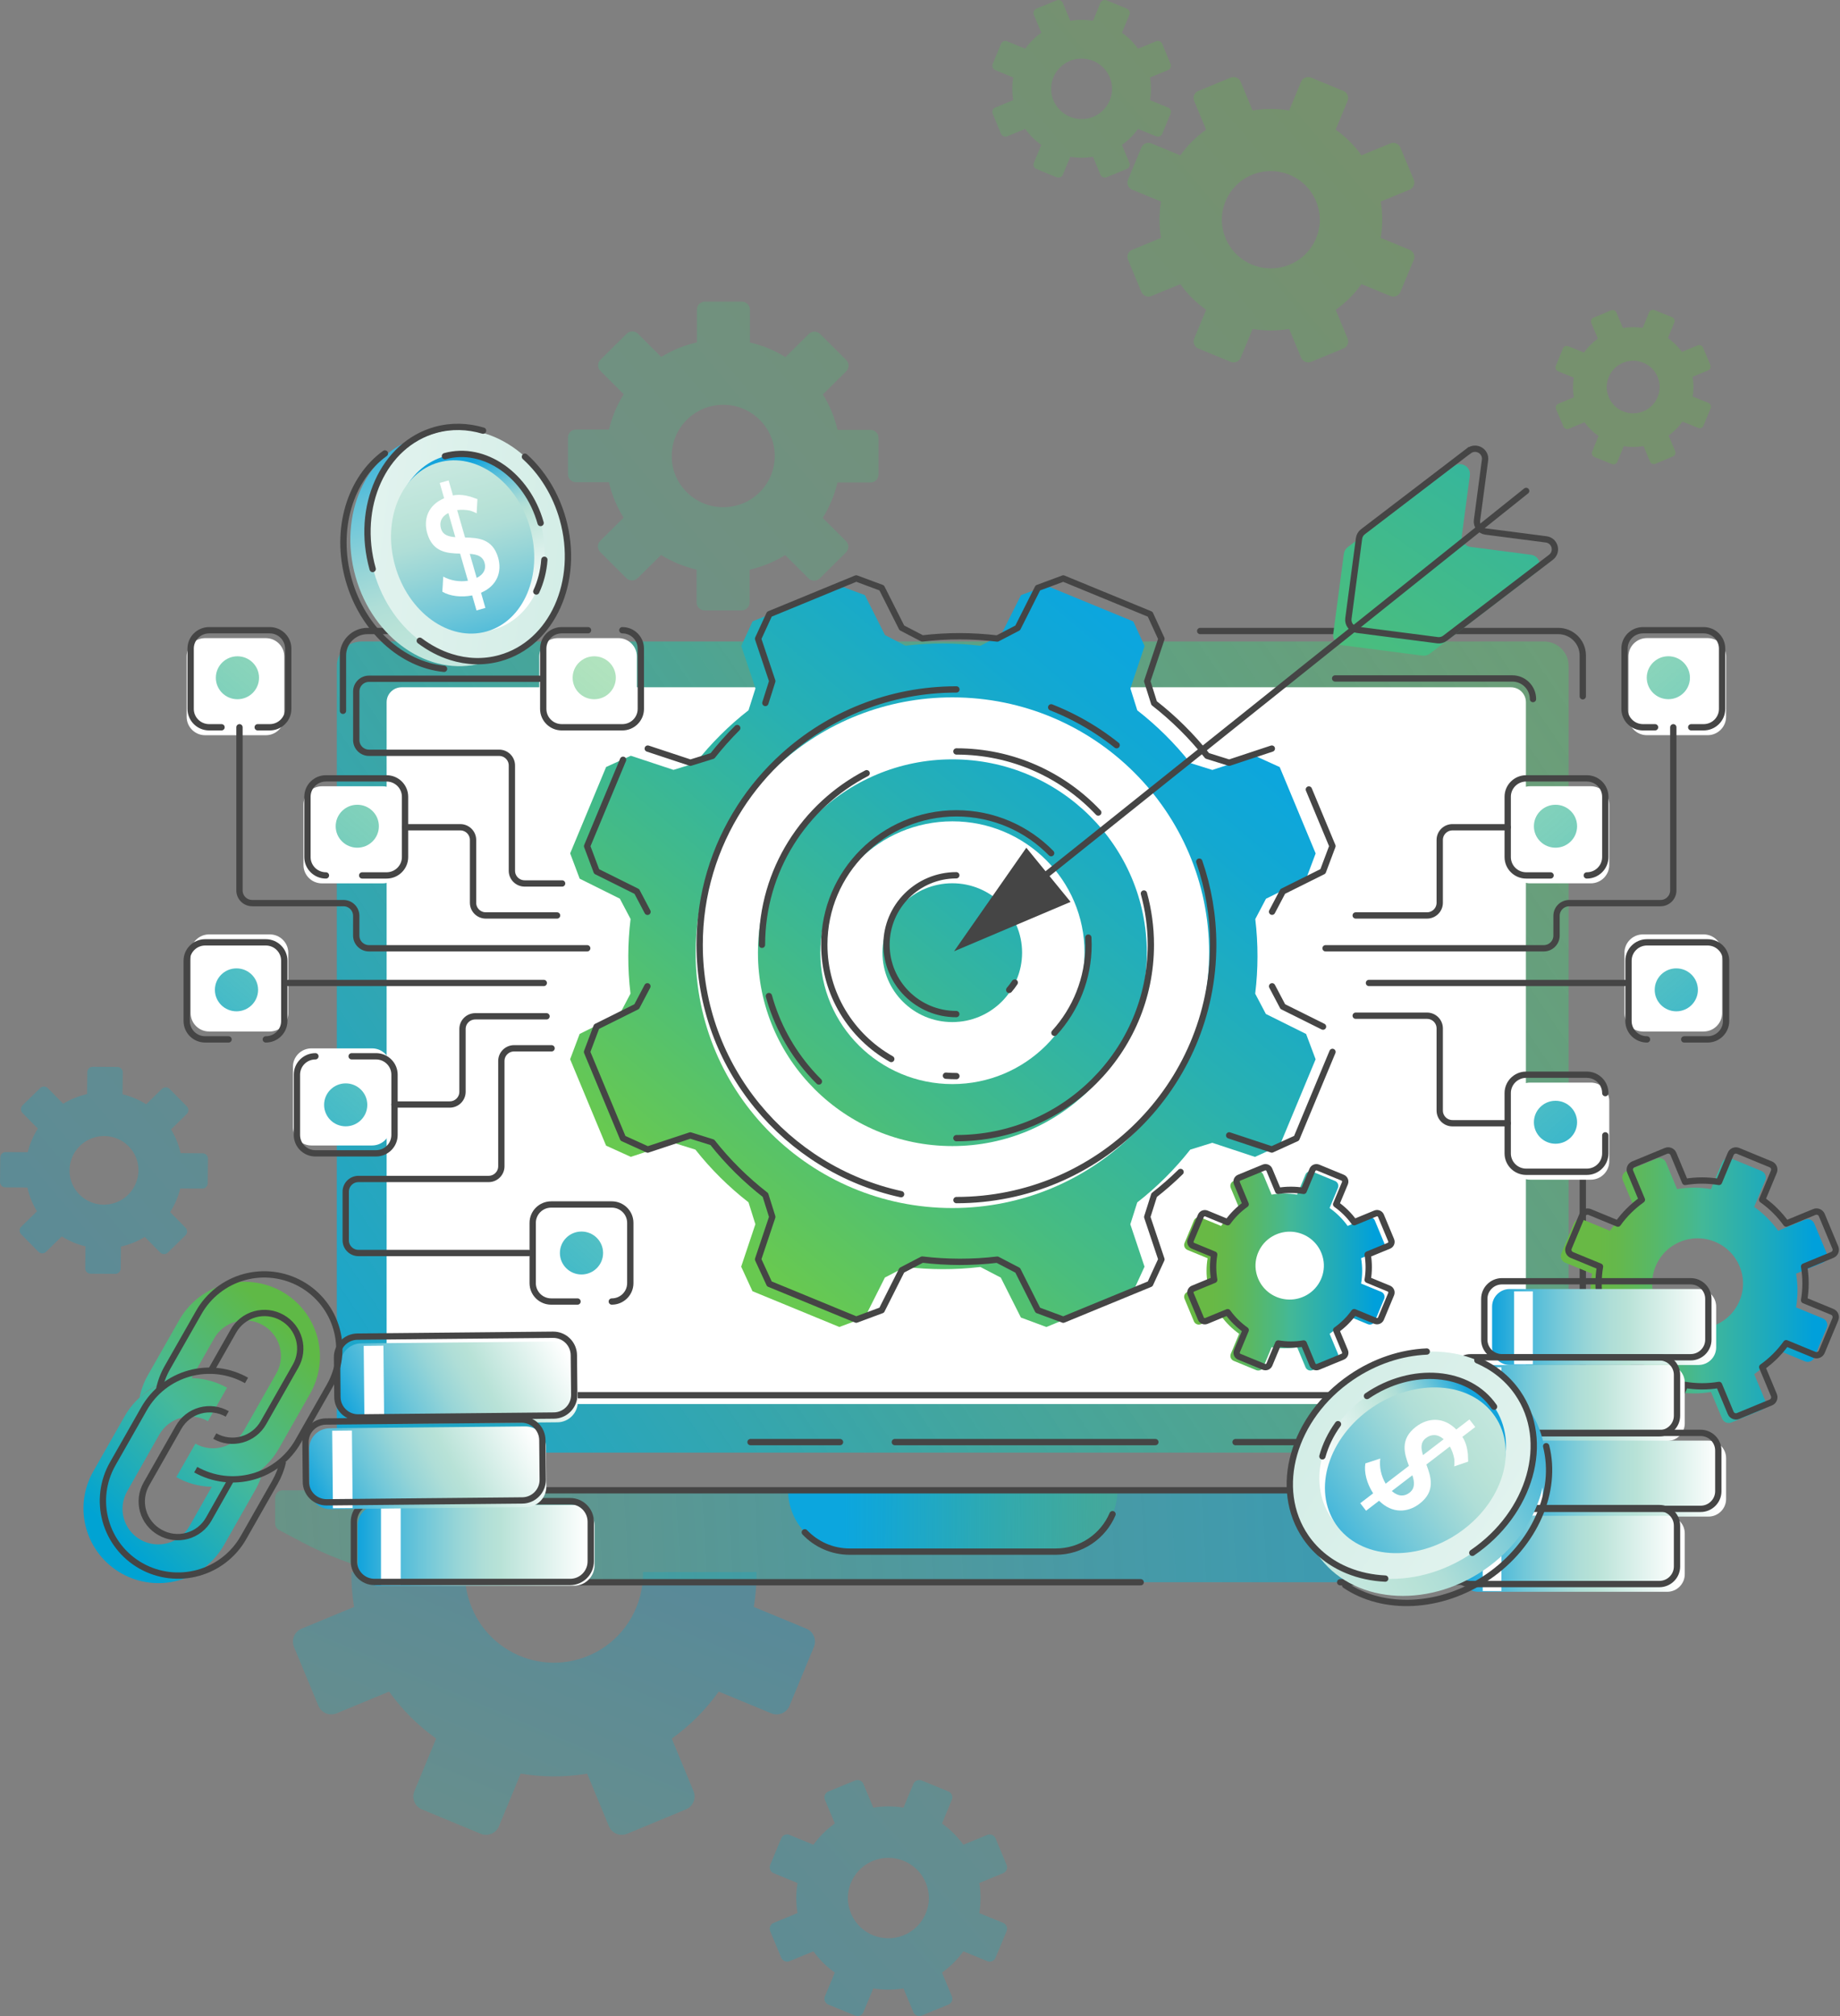 <svg width="525" height="575" viewBox="0 0 525 575" fill="none" xmlns="http://www.w3.org/2000/svg">
<rect x="0" y="0" width="525" height="575" fill="#808080" stroke="none"/>
<path opacity="0.3" d="M230.078 464.515L215.079 458.31C215.626 455.04 215.893 451.717 215.866 448.368L183.465 448.368C183.638 457.349 178.887 466.063 171.001 470.681C155.934 479.488 136.771 471.134 133.154 453.773C132.781 451.984 132.634 450.169 132.661 448.368L100.259 448.368C100.232 451.664 100.473 454.987 101.033 458.31L86.047 464.515C84.019 465.356 83.044 467.691 83.885 469.72L90.838 486.494C91.678 488.523 94.014 489.497 96.042 488.656L111.029 482.451C114.778 487.709 119.329 492.206 124.44 495.849L118.235 510.849C117.394 512.877 118.355 515.213 120.383 516.053L137.158 523.006C139.186 523.847 141.522 522.886 142.362 520.844L148.568 505.844C154.76 506.885 161.152 506.925 167.531 505.858L173.736 520.844C174.577 522.872 176.912 523.847 178.941 523.006L195.715 516.053C197.744 515.212 198.718 512.877 197.877 510.849L191.672 495.862C196.93 492.112 201.427 487.562 205.07 482.451L220.07 488.656C222.098 489.497 224.434 488.536 225.274 486.494L232.227 469.72C233.068 467.691 232.107 465.356 230.078 464.515Z" fill="url(#paint0_linear_1106_16492)"/>
<path opacity="0.3" fill-rule="evenodd" clip-rule="evenodd" d="M333.257 19.995L328.127 22.105C328.499 24.275 328.479 26.445 328.127 28.555L333.257 30.665C333.952 30.955 334.284 31.745 333.992 32.435L331.618 38.145C331.326 38.835 330.531 39.165 329.837 38.875L324.707 36.765C323.459 38.505 321.92 40.045 320.119 41.325L322.242 46.425C322.534 47.115 322.202 47.905 321.507 48.195L315.763 50.555C315.069 50.845 314.274 50.515 313.983 49.825L311.86 44.725C309.677 45.095 307.494 45.075 305.371 44.725L303.249 49.825C302.957 50.515 302.162 50.845 301.468 50.555L295.724 48.195C295.03 47.905 294.698 47.115 294.99 46.425L297.112 41.325C295.362 40.085 293.812 38.555 292.525 36.765L287.394 38.875C286.7 39.165 285.905 38.835 285.614 38.145L283.24 32.435C282.948 31.745 283.28 30.955 283.974 30.665L289.104 28.555C288.732 26.385 288.752 24.215 289.104 22.105L283.974 19.995C283.28 19.705 282.948 18.915 283.24 18.225L285.614 12.515C285.905 11.825 286.7 11.495 287.394 11.785L292.525 13.895C293.772 12.155 295.311 10.615 297.112 9.335L294.99 4.235C294.698 3.545 295.03 2.755 295.724 2.465L301.468 0.105C302.162 -0.185 302.957 0.145 303.249 0.835L305.371 5.935C307.554 5.565 309.737 5.585 311.86 5.935L313.983 0.835C314.274 0.145 315.069 -0.185 315.763 0.105L321.507 2.465C322.202 2.755 322.534 3.545 322.242 4.235L320.119 9.335C321.87 10.575 323.419 12.105 324.707 13.895L329.837 11.785C330.531 11.495 331.326 11.825 331.618 12.515L333.992 18.225C334.284 18.915 333.952 19.705 333.257 19.995ZM300.09 27.015C301.327 32.915 307.886 35.755 313.037 32.765H313.027C316.176 30.935 317.876 27.205 317.131 23.655C315.894 17.755 309.335 14.915 304.184 17.905C301.036 19.735 299.345 23.465 300.09 27.015ZM241.441 105.903L234.792 112.493H234.782C236.763 115.653 238.152 119.063 238.966 122.593H248.362C249.64 122.603 250.666 123.623 250.656 124.893V135.343C250.646 136.613 249.62 137.633 248.342 137.623H238.946C238.121 141.143 236.723 144.553 234.741 147.703L241.371 154.313C242.276 155.203 242.276 156.663 241.371 157.553L233.926 164.933C233.031 165.833 231.562 165.833 230.667 164.933L224.038 158.323C220.859 160.293 217.428 161.673 213.877 162.483V171.823C213.867 173.093 212.841 174.123 211.563 174.103H201.051C199.773 174.093 198.747 173.073 198.757 171.803V162.463C195.216 161.643 191.785 160.253 188.617 158.283L181.967 164.873C181.072 165.773 179.603 165.773 178.708 164.873L171.283 157.473C170.378 156.583 170.378 155.123 171.283 154.233L177.933 147.643C175.951 144.483 174.563 141.073 173.748 137.543H164.352C163.074 137.533 162.048 136.513 162.058 135.243V124.793C162.068 123.523 163.095 122.503 164.372 122.513H173.768C174.593 118.993 175.991 115.583 177.973 112.433L171.344 105.823C170.438 104.933 170.438 103.473 171.344 102.583L178.788 95.203C179.683 94.303 181.152 94.303 182.047 95.203L188.677 101.813C191.856 99.843 195.286 98.463 198.837 97.653V88.313C198.847 87.043 199.874 86.013 201.151 86.033H211.674C212.952 86.043 213.978 87.063 213.968 88.333V97.673C217.509 98.493 220.939 99.883 224.108 101.853L230.758 95.263C231.653 94.363 233.122 94.363 234.017 95.263L241.441 102.663C242.347 103.553 242.347 105.013 241.441 105.903ZM194.119 138.163C199.884 146.593 211.986 146.833 218.102 138.853C221.844 133.973 222.076 127.043 218.605 121.963C212.841 113.513 200.729 113.283 194.612 121.273C190.87 126.163 190.649 133.083 194.119 138.163ZM279.414 537.049L286.232 534.244C287.155 533.859 287.596 532.809 287.208 531.892L284.053 524.303C283.665 523.386 282.609 522.948 281.687 523.333L274.868 526.137C273.156 523.758 271.097 521.725 268.771 520.077L271.592 513.299C271.98 512.382 271.539 511.332 270.616 510.946L262.982 507.81C262.059 507.424 261.003 507.863 260.615 508.78L257.794 515.558C254.973 515.093 252.072 515.066 249.171 515.558L246.349 508.78C245.962 507.863 244.905 507.424 243.983 507.81L236.349 510.946C235.426 511.332 234.985 512.382 235.373 513.299L238.194 520.077C235.8 521.778 233.755 523.825 232.097 526.137L225.278 523.333C224.356 522.948 223.299 523.386 222.912 524.303L219.756 531.892C219.369 532.809 219.81 533.859 220.732 534.244L227.551 537.049C227.083 539.853 227.056 542.737 227.551 545.621L220.732 548.425C219.81 548.811 219.369 549.861 219.756 550.778L222.912 558.367C223.299 559.284 224.356 559.722 225.278 559.337L232.097 556.532C233.808 558.911 235.867 560.945 238.194 562.593L235.373 569.371C234.985 570.288 235.426 571.338 236.349 571.723L243.983 574.86C244.905 575.245 245.962 574.807 246.349 573.89L249.171 567.112C251.992 567.577 254.893 567.603 257.794 567.112L260.615 573.89C261.003 574.807 262.059 575.245 262.982 574.86L270.616 571.723C271.539 571.338 271.98 570.288 271.592 569.371L268.771 562.593C271.164 560.892 273.21 558.845 274.868 556.532L281.687 559.337C282.609 559.722 283.665 559.284 284.053 558.367L287.208 550.778C287.596 549.861 287.155 548.811 286.232 548.425L279.414 545.621C279.882 542.817 279.908 539.933 279.414 537.049ZM259.359 551.216C252.513 555.19 243.796 551.416 242.151 543.574C241.162 538.856 243.408 533.899 247.593 531.467C254.438 527.493 263.156 531.267 264.8 539.109C265.79 543.827 263.53 548.784 259.345 551.216H259.359ZM53.284 317.72L48.792 322.115C50.105 324.236 51.005 326.523 51.532 328.888L57.815 328.925C58.667 328.935 59.351 329.623 59.338 330.472L59.27 337.476C59.257 338.325 58.562 339.009 57.71 338.999L51.426 338.962C50.855 341.319 49.893 343.59 48.546 345.699L52.94 350.153C53.54 350.753 53.527 351.724 52.921 352.323L47.891 357.241C47.285 357.84 46.311 357.831 45.711 357.23L41.316 352.776C39.181 354.092 36.88 354.998 34.503 355.532L34.439 361.789C34.426 362.637 33.732 363.321 32.88 363.312L25.845 363.273C24.993 363.263 24.309 362.574 24.323 361.726L24.386 355.469C22.021 354.91 19.744 353.961 17.632 352.629L13.14 357.023C12.535 357.622 11.56 357.613 10.96 357.013L6.043 352.025C5.443 351.424 5.456 350.454 6.062 349.854L10.554 345.46C9.241 343.339 8.341 341.052 7.815 338.686L1.531 338.65C0.679 338.64 -0.005 337.951 0.008 337.103L0.076 330.098C0.09 329.25 0.784 328.566 1.636 328.576L7.92 328.613C8.491 326.256 9.453 323.985 10.8 321.876L6.406 317.422C5.806 316.821 5.819 315.851 6.425 315.251L11.455 310.334C12.061 309.734 13.036 309.743 13.635 310.344L18.03 314.798C20.165 313.483 22.466 312.577 24.843 312.043L24.907 305.786C24.92 304.937 25.614 304.253 26.466 304.263L33.501 304.302C34.353 304.311 35.037 305 35.024 305.849L34.96 312.106C37.325 312.664 39.602 313.613 41.714 314.946L46.206 310.551C46.811 309.952 47.786 309.961 48.386 310.562L53.303 315.55C53.903 316.15 53.89 317.121 53.284 317.72ZM21.436 339.177C25.241 344.848 33.334 345.044 37.473 339.717L37.463 339.721C39.992 336.463 40.194 331.824 37.904 328.412C34.099 322.742 26.005 322.545 21.866 327.872C19.337 331.131 19.146 335.766 21.436 339.177ZM475.9 96.425L477.721 91.985C477.973 91.385 477.681 90.695 477.067 90.455L472.067 88.435C471.464 88.185 470.77 88.475 470.528 89.085L468.707 93.525C466.806 93.225 464.905 93.245 463.074 93.565L461.203 89.145C460.951 88.545 460.257 88.265 459.653 88.515L454.674 90.605C454.07 90.855 453.789 91.545 454.04 92.145L455.911 96.565C454.402 97.655 453.054 98.985 451.948 100.555L447.481 98.745C446.877 98.495 446.183 98.785 445.942 99.395L443.91 104.365C443.658 104.965 443.95 105.655 444.564 105.895L449.03 107.705C448.728 109.595 448.749 111.485 449.07 113.305L444.624 115.165C444.02 115.415 443.739 116.105 443.99 116.705L446.093 121.655C446.344 122.255 447.038 122.535 447.642 122.285L452.088 120.425C453.185 121.925 454.523 123.265 456.102 124.365L454.281 128.805C454.03 129.405 454.322 130.095 454.935 130.335L459.935 132.355C460.539 132.605 461.233 132.315 461.474 131.705L463.295 127.265C465.197 127.565 467.098 127.545 468.929 127.225L470.8 131.645C471.051 132.245 471.746 132.525 472.349 132.275L477.329 130.185C477.932 129.935 478.214 129.245 477.963 128.645L476.091 124.225C477.6 123.135 478.948 121.805 480.055 120.235L484.522 122.045C485.125 122.295 485.819 122.005 486.061 121.395L488.093 116.425C488.344 115.825 488.053 115.135 487.439 114.895L482.972 113.085C483.274 111.195 483.254 109.305 482.932 107.485L487.379 105.625C487.982 105.375 488.264 104.685 488.012 104.085L485.91 99.135C485.658 98.535 484.964 98.255 484.361 98.505L479.914 100.365C478.818 98.865 477.48 97.525 475.9 96.425ZM473.315 112.215C472.027 117.205 466.263 119.505 461.836 116.665C459.171 114.955 457.883 111.635 458.668 108.575C459.955 103.575 465.73 101.275 470.156 104.125C472.822 105.835 474.11 109.155 473.315 112.215ZM402.198 54.095L393.959 57.485C394.553 60.965 394.533 64.465 393.959 67.845L402.208 71.245C403.325 71.705 403.858 72.975 403.396 74.085L399.573 83.255C399.11 84.365 397.832 84.895 396.716 84.435L388.467 81.035C386.465 83.825 384 86.315 381.103 88.365L384.513 96.555C384.976 97.665 384.443 98.935 383.326 99.395L374.101 103.195C372.984 103.655 371.707 103.125 371.244 102.015L367.834 93.825C364.333 94.415 360.822 94.395 357.412 93.825L354.001 102.025C353.539 103.135 352.261 103.665 351.144 103.205L341.919 99.405C340.803 98.945 340.27 97.675 340.732 96.565L344.143 88.365C341.336 86.375 338.831 83.925 336.769 81.045L328.53 84.435C327.413 84.895 326.135 84.365 325.673 83.255L321.85 74.085C321.387 72.975 321.92 71.705 323.037 71.245L331.276 67.855C330.682 64.375 330.703 60.875 331.276 57.495L323.027 54.095C321.91 53.635 321.377 52.365 321.84 51.255L325.663 42.085C326.125 40.975 327.403 40.445 328.52 40.905L336.769 44.305C338.771 41.515 341.235 39.025 344.133 36.975L340.722 28.785C340.259 27.675 340.793 26.405 341.909 25.945L351.134 22.145C352.251 21.685 353.529 22.215 353.991 23.325L357.402 31.515C360.902 30.925 364.413 30.945 367.824 31.515L371.234 23.315C371.697 22.205 372.974 21.675 374.091 22.135L383.316 25.935C384.433 26.395 384.966 27.665 384.503 28.775L381.093 36.975C383.899 38.965 386.404 41.415 388.467 44.295L396.706 40.905C397.822 40.445 399.1 40.975 399.563 42.085L403.386 51.255C403.848 52.365 403.315 53.635 402.198 54.095ZM348.901 65.375C350.893 74.855 361.426 79.415 369.705 74.615C374.775 71.685 377.501 65.685 376.304 59.975C374.312 50.485 363.77 45.915 355.49 50.725C350.42 53.675 347.704 59.665 348.901 65.375Z" fill="url(#paint1_linear_1106_16492)"/>
<path d="M440.573 182.968H103.103C99.236 182.968 96.102 186.084 96.102 189.928V407.338C96.102 411.182 99.236 414.298 103.103 414.298H440.573C444.44 414.298 447.575 411.182 447.575 407.338V189.928C447.575 186.084 444.44 182.968 440.573 182.968Z" fill="url(#paint2_linear_1106_16492)"/>
<path d="M239.677 411.298H214.145" stroke="#454545" stroke-width="1.8" stroke-linecap="round" stroke-linejoin="round"/>
<path d="M329.653 411.298H255.32" stroke="#454545" stroke-width="1.8" stroke-linecap="round" stroke-linejoin="round"/>
<path d="M451.611 326.848V404.348C451.611 408.188 448.483 411.308 444.61 411.308H352.531" stroke="#454545" stroke-width="1.8" stroke-linecap="round" stroke-linejoin="round"/>
<path d="M342.445 179.968H444.607C448.47 179.968 451.609 183.078 451.609 186.928V198.588" stroke="#454545" stroke-width="1.8" stroke-linecap="round" stroke-linejoin="round"/>
<path d="M97.856 202.728V186.928C97.856 183.088 100.984 179.968 104.857 179.968H147.449" stroke="#454545" stroke-width="1.8" stroke-linecap="round" stroke-linejoin="round"/>
<path d="M431.107 196.018H114.592C112.231 196.018 110.316 197.921 110.316 200.268V396.188C110.316 398.535 112.231 400.438 114.592 400.438H431.107C433.469 400.438 435.383 398.535 435.383 396.188V200.268C435.383 197.921 433.469 196.018 431.107 196.018Z" fill="white"/>
<path opacity="0.72" d="M78.508 427.158V434.518C78.508 435.298 78.94 436.008 79.635 436.378L86.183 439.848C100.318 447.348 116.082 451.268 132.097 451.268H411.592C427.607 451.268 443.381 447.348 457.505 439.848L464.054 436.378C464.749 436.008 465.181 435.298 465.181 434.518V427.158C465.181 425.988 464.236 425.048 463.058 425.048H80.63C79.453 425.048 78.508 425.988 78.508 427.158Z" fill="url(#paint3_linear_1106_16492)"/>
<path d="M224.859 425.048H318.829C318.829 434.698 310.942 442.538 301.234 442.538H242.454C232.746 442.538 224.859 434.698 224.859 425.048Z" fill="url(#paint4_linear_1106_16492)"/>
<path d="M108.426 448.368C116.142 450.288 124.079 451.268 132.097 451.268H325.469" stroke="#454545" stroke-width="1.8" stroke-linecap="round" stroke-linejoin="round"/>
<path d="M465.169 427.158C465.169 425.988 464.223 425.048 463.046 425.048H121.301" stroke="#454545" stroke-width="1.8" stroke-linecap="round" stroke-linejoin="round"/>
<path d="M382.387 451.268H411.581C427.596 451.268 443.37 447.348 457.494 439.848" stroke="#454545" stroke-width="1.8" stroke-linecap="round" stroke-linejoin="round"/>
<path d="M317.438 431.858C314.772 438.138 308.515 442.538 301.232 442.538H242.451C237.391 442.538 232.834 440.418 229.625 437.028" stroke="#454545" stroke-width="1.8" stroke-linecap="round" stroke-linejoin="round"/>
<path d="M437.394 397.928H108.727" stroke="#454545" stroke-width="1.8" stroke-linecap="round" stroke-linejoin="round"/>
<path d="M380.949 193.498H431.482C434.752 193.498 437.398 196.128 437.398 199.378" stroke="#454545" stroke-width="1.8" stroke-linecap="round" stroke-linejoin="round"/>
<path d="M512.466 363.257L520.111 360.107C521.147 359.677 521.64 358.497 521.208 357.467L517.657 348.957C517.224 347.927 516.037 347.437 515.001 347.867L507.355 351.017C505.434 348.347 503.12 346.067 500.504 344.217L503.673 336.607C504.106 335.577 503.613 334.397 502.577 333.967L494.016 330.437C492.98 330.007 491.793 330.497 491.36 331.527L488.191 339.137C485.032 338.607 481.773 338.587 478.513 339.137L475.345 331.537C474.912 330.507 473.725 330.017 472.689 330.447L464.128 333.977C463.092 334.407 462.599 335.587 463.031 336.617L466.2 344.217C463.514 346.127 461.22 348.427 459.359 351.027L451.704 347.877C450.668 347.447 449.48 347.937 449.048 348.967L445.497 357.477C445.064 358.507 445.557 359.687 446.593 360.117L454.249 363.267C453.716 366.407 453.696 369.647 454.249 372.887L446.603 376.037C445.567 376.467 445.074 377.647 445.507 378.677L449.058 387.187C449.491 388.217 450.678 388.707 451.714 388.277L459.359 385.127C461.281 387.797 463.595 390.077 466.21 391.927L463.041 399.537C462.609 400.567 463.102 401.747 464.138 402.177L472.699 405.707C473.735 406.137 474.922 405.647 475.355 404.617L478.523 397.007C481.682 397.537 484.952 397.557 488.201 397.007L491.37 404.607C491.803 405.637 492.99 406.127 494.026 405.697L502.587 402.167C503.623 401.737 504.116 400.557 503.683 399.527L500.514 391.927C503.2 390.017 505.494 387.717 507.355 385.117L515.011 388.267C516.047 388.697 517.234 388.207 517.667 387.177L521.218 378.667C521.65 377.637 521.157 376.457 520.121 376.027L512.466 372.877C512.999 369.737 513.019 366.497 512.466 363.257ZM490.958 377.157C483.272 381.617 473.494 377.377 471.653 368.577C470.546 363.277 473.071 357.717 477.769 354.977C485.455 350.507 495.243 354.747 497.084 363.557C498.191 368.857 495.666 374.427 490.958 377.147V377.157Z" fill="url(#paint5_linear_1106_16492)"/>
<path d="M523.671 355.817L519.798 346.537C519.456 345.717 518.51 345.327 517.685 345.667L509.648 348.977C507.726 346.307 505.412 344.027 502.797 342.177L506.127 334.187C506.469 333.367 506.076 332.427 505.251 332.087L495.916 328.237C495.091 327.897 494.145 328.287 493.803 329.107L490.473 337.097C487.314 336.567 484.055 336.547 480.796 337.097L477.466 329.107C477.124 328.287 476.178 327.897 475.353 328.237L466.018 332.087C465.193 332.427 464.8 333.367 465.142 334.187L468.472 342.177C465.786 344.087 463.493 346.387 461.632 348.987L453.594 345.677C452.769 345.337 451.823 345.727 451.481 346.547L447.608 355.827C447.266 356.647 447.658 357.587 448.483 357.927L456.521 361.237C455.988 364.377 455.968 367.617 456.521 370.857L448.483 374.167C447.658 374.507 447.266 375.447 447.608 376.267L451.481 385.547C451.823 386.367 452.769 386.757 453.594 386.417L461.632 383.107C463.553 385.777 465.867 388.057 468.482 389.907L465.152 397.897C464.81 398.717 465.203 399.657 466.028 399.997L475.363 403.847C476.188 404.187 477.134 403.797 477.476 402.977L480.806 394.987C483.965 395.517 487.234 395.537 490.483 394.987L493.813 402.977C494.155 403.797 495.101 404.187 495.926 403.847L505.261 399.997C506.086 399.657 506.479 398.717 506.137 397.897L502.807 389.907C505.493 387.997 507.786 385.697 509.648 383.097L517.685 386.407C518.51 386.747 519.456 386.357 519.798 385.537L523.671 376.257C524.013 375.437 523.621 374.497 522.796 374.157L514.758 370.847C515.291 367.707 515.311 364.467 514.758 361.227L522.796 357.917C523.621 357.577 524.013 356.637 523.671 355.817Z" stroke="#454545" stroke-width="1.8" stroke-linejoin="round"/>
<path d="M466.164 403.707V381.577" stroke="#454545" stroke-width="1.8" stroke-linecap="round" stroke-linejoin="round"/>
<path d="M430.783 389.307H484.614C487.403 389.307 489.664 387.06 489.664 384.287V372.657C489.664 369.885 487.403 367.637 484.614 367.637H430.783C427.994 367.637 425.733 369.885 425.733 372.657V384.287C425.733 387.06 427.994 389.307 430.783 389.307Z" fill="url(#paint6_linear_1106_16492)"/>
<path d="M432.02 389.087H437.352V368.307H432.02V389.087Z" fill="white"/>
<path d="M421.826 410.977H475.657C478.446 410.977 480.707 408.73 480.707 405.957V394.327C480.707 391.555 478.446 389.307 475.657 389.307H421.826C419.037 389.307 416.776 391.555 416.776 394.327V405.957C416.776 408.73 419.037 410.977 421.826 410.977Z" fill="url(#paint7_linear_1106_16492)"/>
<path d="M423.063 410.747H428.395V389.967H423.063V410.747Z" fill="white"/>
<path d="M433.619 432.547H487.45C490.239 432.547 492.5 430.3 492.5 427.527V415.897C492.5 413.125 490.239 410.877 487.45 410.877H433.619C430.83 410.877 428.569 413.125 428.569 415.897V427.527C428.569 430.3 430.83 432.547 433.619 432.547Z" fill="url(#paint8_linear_1106_16492)"/>
<path d="M434.844 432.327H440.176V411.547H434.844V432.327Z" fill="white"/>
<path d="M421.826 453.997H475.657C478.446 453.997 480.707 451.75 480.707 448.977V437.347C480.707 434.575 478.446 432.327 475.657 432.327H421.826C419.037 432.327 416.776 434.575 416.776 437.347V448.977C416.776 451.75 419.037 453.997 421.826 453.997Z" fill="url(#paint9_linear_1106_16492)"/>
<path d="M423.063 453.777H428.395V432.997H423.063V453.777Z" fill="white"/>
<path d="M428.557 387.097H482.387C485.176 387.097 487.438 384.85 487.438 382.077V370.447C487.438 367.675 485.176 365.427 482.387 365.427H428.557C425.768 365.427 423.507 367.675 423.507 370.447V382.077C423.507 384.85 425.768 387.097 428.557 387.097Z" stroke="#454545" stroke-width="1.8" stroke-linecap="round" stroke-linejoin="round"/>
<path d="M419.615 408.777H473.446C476.235 408.777 478.496 406.53 478.496 403.757V392.127C478.496 389.355 476.235 387.107 473.446 387.107H419.615C416.826 387.107 414.565 389.355 414.565 392.127V403.757C414.565 406.53 416.826 408.777 419.615 408.777Z" stroke="#454545" stroke-width="1.8" stroke-linecap="round" stroke-linejoin="round"/>
<path d="M431.397 430.337H485.227C488.016 430.337 490.277 428.09 490.277 425.317V413.687C490.277 410.915 488.016 408.667 485.227 408.667H431.397C428.608 408.667 426.347 410.915 426.347 413.687V425.317C426.347 428.09 428.608 430.337 431.397 430.337Z" stroke="#454545" stroke-width="1.8" stroke-linecap="round" stroke-linejoin="round"/>
<path d="M419.615 451.787H473.446C476.235 451.787 478.496 449.54 478.496 446.767V435.137C478.496 432.365 476.235 430.117 473.446 430.117H419.615C416.826 430.117 414.565 432.365 414.565 435.137V446.767C414.565 449.54 416.826 451.787 419.615 451.787Z" stroke="#454545" stroke-width="1.8" stroke-linecap="round" stroke-linejoin="round"/>
<path d="M423.424 447.778C440.11 436.4 445.903 415.971 436.365 402.149C426.826 388.326 405.567 386.345 388.881 397.724C372.195 409.102 366.401 429.531 375.939 443.353C385.478 457.175 406.738 459.156 423.424 447.778Z" fill="url(#paint10_linear_1106_16492)"/>
<path d="M441.162 412.467C444.402 425.277 438.044 440.527 424.463 449.787C411.043 458.937 394.665 459.447 383.801 452.107" stroke="#454545" stroke-width="1.8" stroke-linecap="round" stroke-linejoin="round"/>
<path d="M420.084 442.917C436.77 431.538 442.564 411.109 433.025 397.287C423.486 383.465 402.227 381.484 385.541 392.862C368.855 404.241 363.061 424.67 372.6 438.492C382.138 452.314 403.398 454.295 420.084 442.917Z" fill="url(#paint11_linear_1106_16492)"/>
<path d="M421.528 387.967C426.136 389.937 430.13 393.047 433.027 397.247C442.564 411.067 436.779 431.497 420.09 442.877" stroke="#454545" stroke-width="1.8" stroke-linecap="round" stroke-linejoin="round"/>
<path d="M395.24 450.227C391.477 450.047 387.856 449.277 384.546 447.927C379.747 445.967 375.603 442.797 372.605 438.457C363.068 424.637 368.862 404.207 385.542 392.827C392.332 388.197 399.887 385.777 407.09 385.467" stroke="#454545" stroke-width="1.8" stroke-linecap="round" stroke-linejoin="round"/>
<path d="M416.114 435.927C403.288 444.667 387.061 443.307 379.858 432.877C372.655 422.447 377.212 406.897 390.039 398.157C402.865 389.417 419.092 390.777 426.295 401.207C433.497 411.637 428.94 427.177 416.114 435.927Z" fill="url(#paint12_linear_1106_16492)"/>
<path d="M416.185 437.227C403.671 445.757 387.997 444.667 381.187 434.787C374.366 424.907 378.983 409.987 391.498 401.447C404.013 392.917 419.686 394.007 426.496 403.877C433.317 413.757 428.7 428.687 416.185 437.217V437.227Z" fill="url(#paint13_linear_1106_16492)"/>
<path d="M406.99 417.687L413.679 412.557C413.679 412.557 413.69 412.577 413.7 412.587C414.273 413.607 414.706 414.797 414.947 416.107C415.038 417.287 414.917 418.227 414.917 418.227L415.178 418.137L418.216 417.107L418.911 416.867L418.82 414.707C418.659 412.987 418.206 411.227 417.251 409.807L420.933 406.987L420.228 406.077L419.263 404.837L415.52 407.707C411.859 403.997 407.402 404.327 404.022 406.917C399.414 410.447 400.642 414.487 402 418.077L395.37 423.157C394.063 420.987 393.499 418.287 393.831 415.987L389.576 417.377C389.143 419.887 390.008 423.187 391.799 425.907L389.023 428.037L388.117 428.727L389.777 430.877L393.489 428.027C397.201 431.737 401.648 431.467 405.028 428.877C409.635 425.347 408.338 421.287 406.98 417.687H406.99ZM406.024 415.007C405.41 413.057 405.269 411.367 406.859 410.147C408.317 409.027 410.118 408.897 411.929 410.477L406.034 414.997L406.024 415.007ZM397.121 425.257L402.986 420.757C403.64 422.757 403.77 424.497 402.151 425.747C400.722 426.837 398.972 426.887 397.121 425.257Z" fill="white"/>
<path d="M390.039 398.157C402.865 389.417 419.092 390.777 426.295 401.207" stroke="#454545" stroke-width="1.8" stroke-linecap="round" stroke-linejoin="round"/>
<path d="M377.316 415.357C378.182 412.187 379.681 409.067 381.763 406.187" stroke="#454545" stroke-width="1.8" stroke-linecap="round" stroke-linejoin="round"/>
<path d="M436.583 336.456H453.888C456.802 336.456 459.164 334.107 459.164 331.21V314.009C459.164 311.112 456.802 308.764 453.888 308.764H436.583C433.669 308.764 431.306 311.112 431.306 314.009V331.21C431.306 334.107 433.669 336.456 436.583 336.456Z" fill="white"/>
<path d="M469.911 209.682H487.216C490.13 209.682 492.492 207.334 492.492 204.437V187.235C492.492 184.338 490.13 181.99 487.216 181.99H469.911C466.997 181.99 464.634 184.338 464.634 187.235V204.437C464.634 207.334 466.997 209.682 469.911 209.682Z" fill="white"/>
<path d="M468.778 294.19H486.083C488.997 294.19 491.359 291.842 491.359 288.945V271.743C491.359 268.846 488.997 266.498 486.083 266.498H468.778C465.864 266.498 463.502 268.846 463.502 271.743V288.945C463.502 291.842 465.864 294.19 468.778 294.19Z" fill="white"/>
<path d="M436.583 251.936H453.888C456.802 251.936 459.164 249.588 459.164 246.691V229.489C459.164 226.592 456.802 224.244 453.888 224.244H436.583C433.669 224.244 431.306 226.592 431.306 229.489V246.691C431.306 249.588 433.669 251.936 436.583 251.936Z" fill="white"/>
<path d="M458.034 311.764C458.034 308.865 455.674 306.519 452.757 306.519H435.464C432.548 306.519 430.188 308.865 430.188 311.764V328.954C430.188 331.853 432.548 334.2 435.464 334.2H452.757C455.674 334.2 458.034 331.853 458.034 328.954V323.811" stroke="#454545" stroke-width="1.8" stroke-linecap="round" stroke-linejoin="round"/>
<path d="M482.545 207.426H486.086C489.002 207.426 491.362 205.08 491.362 202.181V184.99C491.362 182.092 489.002 179.745 486.086 179.745H468.792C465.876 179.745 463.516 182.092 463.516 184.99V202.181C463.516 205.08 465.876 207.426 468.792 207.426H472.23" stroke="#454545" stroke-width="1.8" stroke-linecap="round" stroke-linejoin="round"/>
<path d="M480.55 296.446H487.222C490.139 296.446 492.499 294.1 492.499 291.201V274.011C492.499 271.112 490.139 268.766 487.222 268.766H469.929C467.013 268.766 464.652 271.112 464.652 274.011V291.201C464.652 294.1 467.013 296.446 469.929 296.446" stroke="#454545" stroke-width="1.8" stroke-linecap="round" stroke-linejoin="round"/>
<path d="M452.757 249.68C455.674 249.68 458.034 247.334 458.034 244.435V227.244C458.034 224.346 455.674 221.999 452.757 221.999H435.464C432.548 221.999 430.188 224.346 430.188 227.244V244.435C430.188 247.334 432.548 249.68 435.464 249.68H442.42" stroke="#454545" stroke-width="1.8" stroke-linecap="round" stroke-linejoin="round"/>
<path d="M477.436 207.426V253.955C477.436 255.963 475.802 257.576 473.794 257.576H447.763C445.743 257.576 444.12 259.2 444.12 261.197V266.837C444.12 268.844 442.486 270.457 440.478 270.457H378.215" stroke="#454545" stroke-width="1.8" stroke-linecap="round" stroke-linejoin="round"/>
<path d="M430.186 235.941H414.436C412.416 235.941 410.793 237.566 410.793 239.562V257.475C410.793 259.482 409.159 261.095 407.151 261.095H386.816" stroke="#454545" stroke-width="1.8" stroke-linecap="round" stroke-linejoin="round"/>
<path d="M463.516 280.35H442.898H390.598" stroke="#454545" stroke-width="1.8" stroke-linecap="round" stroke-linejoin="round"/>
<path d="M430.186 320.359H414.436C412.416 320.359 410.793 318.735 410.793 316.738V293.31C410.793 291.302 409.159 289.689 407.151 289.689H386.816" stroke="#454545" stroke-width="1.8" stroke-linecap="round" stroke-linejoin="round"/>
<path d="M443.826 229.523C447.23 229.523 449.987 232.264 449.987 235.648C449.987 239.032 447.23 241.773 443.826 241.773C440.421 241.773 437.664 239.032 437.664 235.648C437.664 232.264 440.421 229.523 443.826 229.523Z" fill="url(#paint14_linear_1106_16492)"/>
<path d="M476.021 199.417C479.424 199.417 482.183 196.675 482.183 193.292C482.183 189.91 479.424 187.167 476.021 187.167C472.618 187.167 469.859 189.91 469.859 193.292C469.859 196.675 472.618 199.417 476.021 199.417Z" fill="url(#paint15_linear_1106_16492)"/>
<path d="M478.291 276.188C481.695 276.188 484.452 278.929 484.452 282.313C484.452 285.696 481.695 288.437 478.291 288.437C474.886 288.437 472.129 285.696 472.129 282.313C472.129 278.929 474.886 276.188 478.291 276.188Z" fill="url(#paint16_linear_1106_16492)"/>
<path d="M443.826 313.952C447.23 313.952 449.987 316.693 449.987 320.077C449.987 323.461 447.23 326.202 443.826 326.202C440.421 326.202 437.664 323.461 437.664 320.077C437.664 316.693 440.421 313.952 443.826 313.952Z" fill="url(#paint17_linear_1106_16492)"/>
<path d="M137.46 189.133C152.35 184.992 160.37 167.239 155.371 149.48C150.373 131.721 134.25 120.681 119.36 124.822C104.47 128.964 96.45 146.717 101.448 164.476C106.447 182.235 122.569 193.274 137.46 189.133Z" fill="url(#paint18_linear_1106_16492)"/>
<path d="M109.828 129.323C99.969 136.433 95.412 150.883 99.476 165.343C103.5 179.633 114.717 189.573 126.698 190.753" stroke="#454545" stroke-width="1.8" stroke-linecap="round" stroke-linejoin="round"/>
<path d="M142.679 187.688C157.569 183.547 165.588 165.794 160.59 148.035C155.592 130.276 139.469 119.237 124.579 123.378C109.688 127.519 101.669 145.272 106.667 163.031C111.665 180.79 127.788 191.829 142.679 187.688Z" fill="url(#paint19_linear_1106_16492)"/>
<path d="M119.773 182.743C122.53 184.813 125.528 186.393 128.656 187.373C133.193 188.803 137.982 189.003 142.66 187.703C157.548 183.563 165.566 165.813 160.576 148.043C158.544 140.813 154.661 134.693 149.772 130.263" stroke="#454545" stroke-width="1.8" stroke-linecap="round" stroke-linejoin="round"/>
<path d="M113.543 160.483C117.386 174.133 129.609 182.663 140.846 179.543C152.083 176.423 158.078 162.823 154.246 149.173C150.403 135.523 138.18 126.993 126.943 130.113C115.706 133.233 109.71 146.833 113.553 160.483H113.543Z" fill="url(#paint20_linear_1106_16492)"/>
<path d="M112.73 161.353C116.482 174.673 128.142 183.073 138.785 180.113C149.428 177.153 155.022 163.953 151.269 150.633C147.517 137.313 135.858 128.913 125.214 131.873C114.571 134.833 108.978 148.033 112.73 161.353Z" fill="url(#paint21_linear_1106_16492)"/>
<path d="M132.691 153.293L130.437 145.483C130.437 145.483 130.458 145.483 130.468 145.483C131.594 145.333 132.822 145.373 134.099 145.623C135.196 145.963 136.011 146.403 136.011 146.403V146.143L136.182 143.063L136.222 142.353L134.24 141.663C132.63 141.193 130.88 140.973 129.24 141.313L128.003 137.023L126.937 137.323L125.468 137.743L126.725 142.113C122.068 144.063 120.77 148.153 121.907 152.103C123.456 157.483 127.54 157.823 131.282 157.893L133.516 165.633C131.081 166.033 128.446 165.563 126.474 164.453L126.212 168.753C128.325 170.033 131.624 170.443 134.723 169.813L135.658 173.053L135.96 174.103L138.495 173.383L137.248 169.053C141.926 167.053 143.264 162.993 142.127 159.043C140.578 153.663 136.443 153.373 132.701 153.303L132.691 153.293ZM129.914 153.203C127.932 153.053 126.353 152.583 125.82 150.723C125.327 149.023 125.86 147.363 127.932 146.313L129.914 153.203ZM136.011 164.823L134.039 157.973C136.081 158.103 137.701 158.603 138.254 160.503C138.737 162.163 138.153 163.753 136.021 164.823H136.011Z" fill="white"/>
<path d="M154.252 149.163C150.409 135.513 138.186 126.983 126.949 130.103" stroke="#454545" stroke-width="1.8" stroke-linecap="round" stroke-linejoin="round"/>
<path d="M153.02 168.703C154.287 165.973 155.082 162.903 155.323 159.653" stroke="#454545" stroke-width="1.8" stroke-linecap="round" stroke-linejoin="round"/>
<path d="M137.831 122.823C133.425 121.513 128.777 121.363 124.25 122.623C109.362 126.763 101.344 144.513 106.334 162.283" stroke="#454545" stroke-width="1.8" stroke-linecap="round" stroke-linejoin="round"/>
<path d="M361.194 289.205C360.071 287.061 359.265 285.55 358.142 283.407C358.993 276.413 359.027 269.273 358.165 262.133C359.288 260.001 360.094 258.478 361.217 256.335L372.678 250.628C373.722 247.853 374.346 246.183 375.39 243.409L365.132 218.774C362.42 217.544 360.797 216.811 358.085 215.57L345.921 219.597C343.606 218.875 341.961 218.356 339.646 217.634C335.175 211.972 330.08 206.952 324.497 202.598C323.771 200.297 323.26 198.662 322.534 196.349L326.585 184.246C325.348 181.55 324.61 179.937 323.362 177.241L298.579 167.044C295.788 168.082 294.109 168.703 291.317 169.74L285.575 181.144C283.419 182.261 281.899 183.062 279.743 184.178C272.707 183.332 265.525 183.299 258.342 184.156C256.197 183.039 254.665 182.238 252.509 181.122L246.767 169.729C243.976 168.691 242.296 168.071 239.505 167.033L214.722 177.23C213.485 179.926 212.748 181.539 211.5 184.235L215.551 196.327C214.824 198.628 214.302 200.263 213.576 202.564C207.88 207.009 202.83 212.073 198.45 217.623C196.135 218.345 194.49 218.852 192.164 219.574L179.988 215.547C177.276 216.777 175.653 217.51 172.941 218.751L162.683 243.386C163.727 246.161 164.351 247.83 165.395 250.605L176.867 256.313C177.991 258.456 178.797 259.967 179.92 262.11C179.069 269.104 179.035 276.244 179.897 283.384C178.774 285.516 177.968 287.05 176.845 289.182L165.384 294.89C164.34 297.664 163.716 299.334 162.672 302.109L172.93 326.744C175.642 327.973 177.265 328.706 179.977 329.947L192.141 325.92C194.456 326.642 196.101 327.161 198.416 327.883C202.887 333.545 207.982 338.565 213.565 342.908C214.291 345.209 214.802 346.844 215.528 349.157L211.477 361.26C212.714 363.956 213.451 365.569 214.7 368.265L239.482 378.462C242.274 377.424 243.953 376.803 246.745 375.766L252.486 364.362C254.642 363.245 256.163 362.444 258.319 361.328C265.354 362.174 272.537 362.207 279.72 361.35C281.865 362.467 283.408 363.268 285.553 364.384L291.294 375.777C294.086 376.815 295.765 377.435 298.557 378.473L323.34 368.276C324.576 365.58 325.314 363.967 326.562 361.271L322.511 349.179C323.237 346.878 323.759 345.243 324.486 342.941C330.182 338.497 335.232 333.433 339.612 327.883C341.927 327.161 343.572 326.653 345.898 325.932L358.074 329.958C360.786 328.729 362.409 327.996 365.121 326.755L375.379 302.12C374.335 299.345 373.711 297.676 372.667 294.901L361.194 289.193V289.205Z" fill="url(#paint22_linear_1106_16492)"/>
<path d="M377.491 292.803L366.019 287.095C364.895 284.952 364.09 283.441 362.966 281.297M350.711 323.822L362.887 327.849C365.599 326.62 367.221 325.886 369.933 324.646L380.191 300.011M184.721 281.297C183.598 283.429 182.792 284.963 181.669 287.095L170.208 292.803C169.164 295.578 168.54 297.247 167.496 300.022L177.754 324.657C180.466 325.886 182.089 326.62 184.801 327.86L196.965 323.833C199.28 324.555 200.925 325.074 203.24 325.796C207.711 331.459 212.806 336.478 218.389 340.821C219.115 343.122 219.626 344.757 220.352 347.07L216.301 359.173C217.538 361.869 218.276 363.482 219.524 366.178L244.307 376.375C247.098 375.337 248.777 374.717 251.569 373.679L257.311 362.275C259.467 361.158 260.987 360.357 263.143 359.241C270.179 360.087 277.361 360.121 284.544 359.263C286.689 360.38 288.232 361.181 290.377 362.298L296.119 373.69C298.91 374.728 300.59 375.348 303.381 376.386L328.164 366.189C329.401 363.493 330.138 361.88 331.386 359.184L327.335 347.092C328.062 344.791 328.584 343.156 329.31 340.855C331.965 338.779 334.473 336.58 336.844 334.256M177.777 216.698L167.519 241.333C168.563 244.108 169.187 245.777 170.231 248.552L181.703 254.26C182.826 256.403 183.632 257.914 184.755 260.058M210.355 207.64C207.836 210.156 205.476 212.806 203.286 215.581C200.971 216.303 199.326 216.811 196.999 217.533L184.824 213.506M362.887 213.506L350.722 217.533C348.407 216.811 346.762 216.292 344.447 215.57C339.976 209.908 334.881 204.888 329.298 200.534C328.572 198.233 328.062 196.597 327.335 194.285L331.386 182.182C330.15 179.486 329.412 177.873 328.164 175.177L303.381 164.98C300.59 166.018 298.91 166.638 296.119 167.676L290.377 179.08C288.221 180.197 286.7 180.997 284.544 182.114C277.509 181.268 270.326 181.234 263.143 182.092C260.999 180.975 259.467 180.174 257.311 179.057L251.569 167.665C248.777 166.627 247.098 166.007 244.307 164.969L219.524 175.166C218.287 177.862 217.549 179.475 216.301 182.171L220.352 194.262C219.626 196.564 219.104 198.199 218.378 200.5M362.955 260.035C364.078 257.903 364.884 256.38 366.007 254.237L377.468 248.53C378.512 245.755 379.136 244.085 380.18 241.311L373.451 225.169" stroke="#454545" stroke-width="1.8" stroke-linecap="round" stroke-linejoin="round"/>
<path d="M209.953 232.58C202.69 243.882 198.48 257.316 198.48 271.721C198.48 311.945 231.286 344.543 271.739 344.543C312.193 344.543 344.998 311.933 344.998 271.721C344.998 231.508 312.193 198.898 271.739 198.898C252.687 198.898 235.337 206.129 222.31 217.973C217.578 222.27 213.414 227.188 209.953 232.58ZM271.739 326.868C241.101 326.868 216.262 302.176 216.262 271.721C216.262 241.265 241.101 216.574 271.739 216.574C302.377 216.574 327.217 241.265 327.217 271.721C327.217 302.176 302.377 326.868 271.739 326.868Z" fill="white"/>
<path d="M271.759 234.249C250.936 234.249 234.062 251.022 234.062 271.721C234.062 292.419 250.936 309.192 271.759 309.192C292.581 309.192 309.455 292.419 309.455 271.721C309.455 251.022 292.581 234.249 271.759 234.249ZM271.713 291.506C260.717 291.506 251.798 282.64 251.798 271.71C251.798 260.779 260.717 251.914 271.713 251.914C282.709 251.914 291.628 260.779 291.628 271.71C291.628 282.64 282.709 291.506 271.713 291.506Z" fill="white"/>
<path d="M272.888 196.631C253.835 196.631 236.485 203.862 223.458 215.705C218.727 220.003 214.562 224.921 211.101 230.313M318.606 212.536C316.916 211.193 315.168 209.93 313.375 208.734C309.177 205.96 304.672 203.613 299.928 201.741M272.899 342.276C313.364 342.276 346.158 309.666 346.158 269.454C346.158 261.152 344.762 253.177 342.186 245.743M211.101 230.324C203.839 241.626 199.629 255.061 199.629 269.465C199.629 304.297 224.23 333.421 257.103 340.595M272.888 214.318C288.853 214.318 303.242 221.018 313.364 231.745M217.41 269.465C217.41 248.191 229.529 229.726 247.277 220.533M219.385 284.083C221.62 292.194 225.671 299.548 231.073 305.707C231.901 306.654 232.763 307.568 233.648 308.448M326.391 254.835C327.673 259.494 328.365 264.4 328.365 269.465C328.365 299.92 303.526 324.612 272.888 324.612" stroke="#454545" stroke-width="1.8" stroke-linecap="round" stroke-linejoin="round"/>
<path d="M300.859 294.574C306.896 287.93 310.583 279.12 310.583 269.454C310.583 268.766 310.561 268.089 310.527 267.412M269.903 306.801C270.89 306.88 271.878 306.914 272.887 306.914M299.917 243.33C293.063 236.325 283.486 231.971 272.887 231.971C252.065 231.971 235.191 248.744 235.191 269.442C235.191 283.418 242.885 295.6 254.3 302.041M272.853 289.227C261.858 289.227 252.939 280.361 252.939 269.431C252.939 258.501 261.858 249.635 272.853 249.635M289.534 280.237C289.057 280.97 288.524 281.658 287.957 282.324" stroke="#454545" stroke-width="1.8" stroke-linecap="round" stroke-linejoin="round"/>
<path d="M414.772 132.962L384.544 156.055C383.939 156.521 383.539 157.195 383.439 157.958L380.406 180.803C380.2 182.37 381.303 183.798 382.88 184.012L405.848 186.983C406.603 187.083 407.368 186.872 407.975 186.419L438.203 163.325C440.236 161.775 439.365 158.557 436.836 158.226L419.572 155.985C417.997 155.784 416.892 154.343 417.098 152.776L419.386 135.605C419.722 133.077 416.82 131.421 414.787 132.972L414.772 132.962Z" fill="url(#paint23_linear_1106_16492)"/>
<path d="M435.453 140.013L284.666 260.552" stroke="#454545" stroke-width="1.8" stroke-miterlimit="10" stroke-linecap="round"/>
<path d="M419.1 128.572L388.872 151.666C388.267 152.131 387.867 152.805 387.767 153.569L384.734 176.414C384.528 177.98 385.631 179.409 387.208 179.623L410.176 182.593C410.931 182.693 411.696 182.482 412.303 182.029L442.531 158.936C444.564 157.385 443.693 154.167 441.164 153.836L423.9 151.596C422.325 151.394 421.22 149.953 421.426 148.387L423.714 131.215C424.05 128.687 421.148 127.032 419.115 128.582L419.1 128.572Z" stroke="#454545" stroke-width="1.8" stroke-miterlimit="10" stroke-linecap="round"/>
<path d="M272.219 271.313L305.465 257.225L292.836 241.778L272.219 271.313Z" fill="#454545"/>
<path d="M173.441 341.272H156.136C153.222 341.272 150.859 343.62 150.859 346.517V363.719C150.859 366.616 153.222 368.964 156.136 368.964H173.441C176.355 368.964 178.717 366.616 178.717 363.719V346.517C178.717 343.62 176.355 341.272 173.441 341.272Z" fill="white"/>
<path d="M106.163 299.007H88.859C85.944 299.007 83.582 301.355 83.582 304.252V321.453C83.582 324.35 85.944 326.698 88.859 326.698H106.163C109.077 326.698 111.44 324.35 111.44 321.453V304.252C111.44 301.355 109.077 299.007 106.163 299.007Z" fill="white"/>
<path d="M174.562 371.208C177.478 371.208 179.839 368.862 179.839 365.963V348.773C179.839 345.874 177.478 343.528 174.562 343.528H157.269C154.352 343.528 151.992 345.874 151.992 348.773V365.963C151.992 368.862 154.352 371.208 157.269 371.208H164.781" stroke="#454545" stroke-width="1.8" stroke-linecap="round" stroke-linejoin="round"/>
<path d="M89.995 301.263C87.079 301.263 84.719 303.609 84.719 306.508V323.698C84.719 326.597 87.079 328.943 89.995 328.943H107.289C110.205 328.943 112.565 326.597 112.565 323.698V306.508C112.565 303.609 110.205 301.263 107.289 301.263H100.333" stroke="#454545" stroke-width="1.8" stroke-linecap="round" stroke-linejoin="round"/>
<path d="M112.57 315.013H128.32C130.34 315.013 131.963 313.388 131.963 311.392V293.479C131.963 291.472 133.597 289.859 135.605 289.859H155.94" stroke="#454545" stroke-width="1.8" stroke-linecap="round" stroke-linejoin="round"/>
<path d="M150.854 357.368H102.287C100.267 357.368 98.644 355.744 98.644 353.747V339.873C98.644 337.865 100.279 336.252 102.287 336.252H139.404C141.424 336.252 143.047 334.628 143.047 332.632V302.605C143.047 300.597 144.681 298.984 146.689 298.984H157.379" stroke="#454545" stroke-width="1.8" stroke-linecap="round" stroke-linejoin="round"/>
<path d="M176.445 182.001H159.14C156.226 182.001 153.863 184.35 153.863 187.246V204.448C153.863 207.345 156.226 209.693 159.14 209.693H176.445C179.359 209.693 181.721 207.345 181.721 204.448V187.246C181.721 184.35 179.359 182.001 176.445 182.001Z" fill="white"/>
<path d="M75.839 182.001H58.534C55.62 182.001 53.258 184.35 53.258 187.246V204.448C53.258 207.345 55.62 209.693 58.534 209.693H75.839C78.753 209.693 81.116 207.345 81.116 204.448V187.246C81.116 184.35 78.753 182.001 75.839 182.001Z" fill="white"/>
<path d="M76.976 266.498H59.671C56.757 266.498 54.395 268.847 54.395 271.743V288.945C54.395 291.842 56.757 294.19 59.671 294.19H76.976C79.89 294.19 82.252 291.842 82.252 288.945V271.743C82.252 268.847 79.89 266.498 76.976 266.498Z" fill="white"/>
<path d="M109.167 224.255H91.862C88.948 224.255 86.586 226.604 86.586 229.5V246.702C86.586 249.599 88.948 251.947 91.862 251.947H109.167C112.081 251.947 114.444 249.599 114.444 246.702V229.5C114.444 226.604 112.081 224.255 109.167 224.255Z" fill="white"/>
<path d="M177.57 179.745C180.486 179.745 182.846 182.092 182.846 184.99V202.181C182.846 205.08 180.486 207.426 177.57 207.426H160.277C157.36 207.426 155 205.08 155 202.181V184.99C155 182.092 157.36 179.745 160.277 179.745H167.788" stroke="#454545" stroke-width="1.8" stroke-linecap="round" stroke-linejoin="round"/>
<path d="M63.211 207.426H59.671C56.755 207.426 54.395 205.08 54.395 202.181V184.99C54.395 182.092 56.755 179.745 59.671 179.745H76.965C79.881 179.745 82.241 182.092 82.241 184.99V202.181C82.241 205.08 79.881 207.426 76.965 207.426H73.526" stroke="#454545" stroke-width="1.8" stroke-linecap="round" stroke-linejoin="round"/>
<path d="M65.218 296.446H58.546C55.63 296.446 53.27 294.1 53.27 291.201V274.011C53.27 271.112 55.63 268.766 58.546 268.766H75.84C78.756 268.766 81.116 271.112 81.116 274.011V291.201C81.116 294.1 78.756 296.446 75.84 296.446" stroke="#454545" stroke-width="1.8" stroke-linecap="round" stroke-linejoin="round"/>
<path d="M92.999 249.68C90.083 249.68 87.723 247.334 87.723 244.435V227.244C87.723 224.346 90.083 221.999 92.999 221.999H110.293C113.209 221.999 115.569 224.346 115.569 227.244V244.435C115.569 247.334 113.209 249.68 110.293 249.68H103.337" stroke="#454545" stroke-width="1.8" stroke-linecap="round" stroke-linejoin="round"/>
<path d="M68.328 207.426V253.955C68.328 255.963 69.962 257.576 71.971 257.576H98.001C100.021 257.576 101.644 259.2 101.644 261.197V266.837C101.644 268.844 103.278 270.457 105.287 270.457H167.55" stroke="#454545" stroke-width="1.8" stroke-linecap="round" stroke-linejoin="round"/>
<path d="M115.578 235.941H131.328C133.348 235.941 134.971 237.566 134.971 239.562V257.475C134.971 259.482 136.605 261.095 138.613 261.095H158.948" stroke="#454545" stroke-width="1.8" stroke-linecap="round" stroke-linejoin="round"/>
<path d="M153.862 193.586H105.295C103.275 193.586 101.652 195.21 101.652 197.206V211.081C101.652 213.088 103.286 214.701 105.295 214.701H142.412C144.432 214.701 146.055 216.326 146.055 218.322V248.349C146.055 250.357 147.689 251.97 149.697 251.97H160.386" stroke="#454545" stroke-width="1.8" stroke-linecap="round" stroke-linejoin="round"/>
<path d="M82.25 280.35H102.868H155.157" stroke="#454545" stroke-width="1.8" stroke-linecap="round" stroke-linejoin="round"/>
<path d="M169.548 187.179C166.144 187.179 163.387 189.92 163.387 193.304C163.387 196.688 166.144 199.429 169.548 199.429C172.953 199.429 175.71 196.688 175.71 193.304C175.71 189.92 172.953 187.179 169.548 187.179Z" fill="url(#paint24_linear_1106_16492)"/>
<path d="M101.943 229.523C98.539 229.523 95.781 232.264 95.781 235.648C95.781 239.032 98.539 241.773 101.943 241.773C105.347 241.773 108.105 239.032 108.105 235.648C108.105 232.264 105.347 229.523 101.943 229.523Z" fill="url(#paint25_linear_1106_16492)"/>
<path d="M67.748 187.179C64.343 187.179 61.586 189.92 61.586 193.304C61.586 196.688 64.343 199.429 67.748 199.429C71.152 199.429 73.909 196.688 73.909 193.304C73.909 189.92 71.152 187.179 67.748 187.179Z" fill="url(#paint26_linear_1106_16492)"/>
<path d="M67.478 276.188C64.074 276.188 61.316 278.929 61.316 282.313C61.316 285.696 64.074 288.437 67.478 288.437C70.882 288.437 73.64 285.696 73.64 282.313C73.64 278.929 70.882 276.188 67.478 276.188Z" fill="url(#paint27_linear_1106_16492)"/>
<path d="M98.638 308.989C95.234 308.989 92.477 311.73 92.477 315.114C92.477 318.498 95.234 321.239 98.638 321.239C102.042 321.239 104.8 318.498 104.8 315.114C104.8 311.73 102.042 308.989 98.638 308.989Z" fill="url(#paint28_linear_1106_16492)"/>
<path d="M165.916 351.243C162.511 351.243 159.754 353.984 159.754 357.368C159.754 360.752 162.511 363.493 165.916 363.493C169.32 363.493 172.077 360.752 172.077 357.368C172.077 353.984 169.32 351.243 165.916 351.243Z" fill="url(#paint29_linear_1106_16492)"/>
<path d="M107.938 429.231H163.762C167.009 429.231 169.641 431.863 169.641 435.11V446.398C169.641 449.645 167.009 452.277 163.762 452.277H107.938C104.692 452.277 102.06 449.645 102.06 446.398V435.11C102.06 431.863 104.692 429.231 107.938 429.231Z" fill="url(#paint30_linear_1106_16492)"/>
<path d="M108.704 429.939H114.332V452.037H108.704V429.939Z" fill="white"/>
<path d="M106.852 428.142H162.676C165.923 428.142 168.555 430.774 168.555 434.021V445.31C168.555 448.556 165.923 451.188 162.676 451.188H106.852C103.606 451.188 100.974 448.556 100.974 445.31V434.021C100.974 430.774 103.606 428.142 106.852 428.142Z" stroke="#454545" stroke-width="1.8" stroke-linecap="round" stroke-linejoin="round"/>
<path d="M103.008 383.144L158.829 382.608C162.075 382.577 164.732 385.183 164.763 388.43L164.872 399.718C164.903 402.965 162.297 405.622 159.05 405.653L103.229 406.189C99.982 406.22 97.325 403.613 97.294 400.367L97.186 389.079C97.155 385.832 99.761 383.175 103.008 383.144Z" fill="url(#paint31_linear_1106_16492)"/>
<path d="M103.774 383.852L109.402 383.798L109.614 405.896L103.987 405.95L103.774 383.852Z" fill="white"/>
<path d="M101.98 381.217L157.801 380.681C161.048 380.65 163.705 383.256 163.736 386.503L163.844 397.791C163.876 401.037 161.269 403.694 158.023 403.726L102.201 404.262C98.955 404.293 96.298 401.686 96.267 398.44L96.158 387.151C96.127 383.905 98.734 381.248 101.98 381.217Z" stroke="#454545" stroke-width="1.8" stroke-linecap="round" stroke-linejoin="round"/>
<path d="M94.019 407.357L149.841 406.821C153.087 406.79 155.744 409.396 155.775 412.643L155.884 423.931C155.915 427.178 153.308 429.835 150.062 429.866L94.24 430.402C90.994 430.433 88.337 427.826 88.306 424.58L88.198 413.292C88.166 410.045 90.773 407.388 94.019 407.357Z" fill="url(#paint32_linear_1106_16492)"/>
<path d="M94.786 408.065L100.414 408.011L100.626 430.109L94.998 430.163L94.786 408.065Z" fill="white"/>
<path d="M92.992 405.43L148.813 404.894C152.06 404.863 154.717 407.469 154.748 410.716L154.856 422.004C154.887 425.25 152.281 427.907 149.034 427.939L93.213 428.475C89.967 428.506 87.31 425.899 87.278 422.653L87.17 411.364C87.139 408.118 89.746 405.461 92.992 405.43Z" stroke="#454545" stroke-width="1.8" stroke-linecap="round" stroke-linejoin="round"/>
<path d="M388.358 358.853L394.113 356.483C394.897 356.163 395.26 355.273 394.938 354.493L392.272 348.093C391.95 347.313 391.054 346.953 390.27 347.273L384.516 349.643C383.077 347.633 381.327 345.923 379.365 344.533L381.749 338.813C382.071 338.033 381.699 337.153 380.924 336.823L374.486 334.173C373.701 333.853 372.816 334.223 372.484 334.993L370.1 340.713C367.726 340.313 365.271 340.303 362.816 340.713L360.432 334.993C360.11 334.213 359.215 333.853 358.43 334.173L351.992 336.823C351.207 337.143 350.845 338.033 351.167 338.813L353.551 344.533C351.529 345.963 349.809 347.703 348.41 349.653L342.656 347.283C341.872 346.963 340.986 347.333 340.654 348.103L337.988 354.503C337.666 355.283 338.039 356.163 338.813 356.493L344.568 358.863C344.165 361.223 344.155 363.663 344.568 366.093L338.813 368.463C338.029 368.783 337.666 369.673 337.988 370.453L340.654 376.853C340.976 377.633 341.872 377.993 342.656 377.673L348.41 375.303C349.849 377.313 351.599 379.023 353.561 380.413L351.177 386.133C350.855 386.913 351.227 387.793 352.002 388.123L358.44 390.773C359.225 391.093 360.11 390.723 360.442 389.953L362.826 384.233C365.2 384.633 367.655 384.643 370.11 384.233L372.494 389.953C372.816 390.733 373.711 391.093 374.496 390.773L380.934 388.123C381.719 387.803 382.081 386.913 381.759 386.133L379.375 380.413C381.397 378.983 383.117 377.243 384.516 375.293L390.27 377.663C391.054 377.983 391.94 377.613 392.272 376.843L394.938 370.443C395.26 369.663 394.887 368.783 394.113 368.453L388.358 366.083C388.761 363.723 388.771 361.283 388.358 358.853ZM372.937 369.303C367.152 372.653 359.808 369.473 358.42 362.853C357.585 358.873 359.486 354.683 363.017 352.633C368.802 349.273 376.156 352.463 377.544 359.083C378.379 363.073 376.478 367.253 372.937 369.303Z" fill="url(#paint33_linear_1106_16492)"/>
<path d="M396.931 353.723L394.024 346.743C393.772 346.123 393.058 345.833 392.434 346.093L386.388 348.583C384.95 346.573 383.199 344.863 381.238 343.473L383.743 337.463C383.994 336.843 383.702 336.143 383.089 335.883L376.067 332.993C375.443 332.743 374.739 333.033 374.477 333.643L371.972 339.653C369.598 339.253 367.144 339.243 364.689 339.653L362.184 333.643C361.933 333.023 361.218 332.733 360.595 332.993L353.573 335.883C352.949 336.133 352.657 336.843 352.919 337.463L355.424 343.473C353.402 344.903 351.682 346.643 350.283 348.593L344.237 346.103C343.613 345.853 342.909 346.143 342.648 346.753L339.74 353.733C339.489 354.353 339.781 355.053 340.394 355.313L346.44 357.803C346.038 360.163 346.028 362.603 346.44 365.033L340.394 367.523C339.771 367.773 339.479 368.483 339.74 369.103L342.648 376.083C342.899 376.703 343.613 376.993 344.237 376.733L350.283 374.243C351.722 376.253 353.472 377.963 355.434 379.353L352.929 385.363C352.677 385.983 352.969 386.683 353.583 386.943L360.605 389.833C361.228 390.083 361.933 389.793 362.194 389.183L364.699 383.173C367.073 383.573 369.528 383.583 371.982 383.173L374.487 389.183C374.739 389.803 375.453 390.093 376.077 389.833L383.099 386.943C383.722 386.693 384.014 385.983 383.753 385.363L381.248 379.353C383.27 377.923 384.99 376.183 386.388 374.233L392.434 376.723C393.058 376.973 393.762 376.683 394.024 376.073L396.931 369.093C397.183 368.473 396.891 367.773 396.277 367.513L390.231 365.023C390.634 362.663 390.644 360.223 390.231 357.793L396.277 355.303C396.901 355.053 397.193 354.343 396.931 353.723Z" stroke="#454545" stroke-width="1.8" stroke-linecap="round" stroke-linejoin="round"/>
<path fill-rule="evenodd" clip-rule="evenodd" d="M42.208 392.184C41.072 394.17 40.267 396.326 39.825 398.568C41.698 396.76 43.944 395.378 46.406 394.519C49.03 393.478 51.837 392.974 54.66 393.038L61.077 381.765C61.732 380.601 62.612 379.577 63.665 378.753C64.719 377.928 65.926 377.32 67.217 376.962C68.508 376.605 69.857 376.505 71.186 376.669C72.515 376.833 73.799 377.258 74.962 377.918C76.132 378.57 77.161 379.445 77.989 380.495C78.817 381.544 79.428 382.747 79.786 384.034C80.145 385.32 80.243 386.664 80.077 387.989C79.91 389.314 79.482 390.593 78.816 391.753L69.637 407.909C68.981 409.072 68.101 410.095 67.046 410.919C65.992 411.742 64.785 412.349 63.494 412.706C62.203 413.063 60.855 413.161 59.526 412.997C58.197 412.832 56.914 412.406 55.751 411.745L50.3 421.283C52.751 422.663 55.45 423.549 58.245 423.89C59.003 423.982 59.763 424.034 60.524 424.046C60.492 424.047 60.459 424.047 60.427 424.047L54.021 435.33C52.687 437.673 50.474 439.393 47.868 440.112C45.263 440.832 42.478 440.492 40.125 439.167C37.773 437.84 36.048 435.638 35.327 433.044C34.606 430.449 34.949 427.676 36.281 425.332L45.44 409.167C46.773 406.825 48.986 405.105 51.592 404.385C54.197 403.666 56.983 404.006 59.335 405.33L64.776 395.794C62.325 394.417 59.624 393.535 56.83 393.198C54.036 392.861 51.202 393.076 48.49 393.829C45.778 394.583 43.242 395.861 41.025 397.591C38.809 399.32 36.956 401.468 35.573 403.91L26.597 419.675C25.21 422.116 24.319 424.804 23.974 427.586C23.63 430.369 23.84 433.192 24.591 435.893C25.343 438.594 26.621 441.121 28.354 443.33C30.086 445.538 32.239 447.385 34.689 448.764C37.139 450.143 39.838 451.027 42.632 451.367C45.426 451.706 48.26 451.494 50.972 450.742C53.684 449.99 56.222 448.713 58.439 446.985C60.656 445.256 62.51 443.11 63.894 440.668L72.869 424.902C73.922 423.061 74.689 421.072 75.147 419.002C73.058 420.792 70.6 422.104 67.948 422.846C70.152 422.077 72.218 420.954 74.063 419.518C76.282 417.791 78.139 415.646 79.527 413.205L88.503 397.45C89.891 395.009 90.782 392.32 91.126 389.536C91.471 386.753 91.261 383.929 90.51 381.227C89.758 378.525 88.48 375.997 86.747 373.788C85.014 371.579 82.861 369.731 80.41 368.351C75.463 365.562 69.604 364.846 64.123 366.358C58.642 367.871 53.988 371.49 51.183 376.418L42.208 392.184Z" fill="url(#paint34_linear_1106_16492)"/>
<path d="M60.19 390.914L66.597 379.641C67.253 378.477 68.134 377.452 69.189 376.628C70.244 375.804 71.452 375.196 72.744 374.839C74.036 374.482 75.386 374.384 76.716 374.55C78.046 374.715 79.33 375.142 80.493 375.804V375.804C81.661 376.457 82.688 377.332 83.514 378.382C84.34 379.431 84.949 380.633 85.306 381.918C85.664 383.203 85.762 384.546 85.596 385.87C85.429 387.193 85.001 388.471 84.337 389.629L75.174 405.744C74.519 406.909 73.638 407.933 72.583 408.757C71.528 409.581 70.32 410.19 69.027 410.546C67.735 410.903 66.385 411.001 65.055 410.836C63.725 410.67 62.442 410.244 61.278 409.581" stroke="#454545" stroke-width="1.8" stroke-miterlimit="10"/>
<path d="M45.368 396.444C45.817 394.203 46.621 392.048 47.751 390.059L56.727 374.304C58.114 371.863 59.97 369.718 62.189 367.991C64.407 366.264 66.946 364.99 69.659 364.24C72.372 363.49 75.207 363.279 78.001 363.62C80.795 363.961 83.494 364.847 85.943 366.227V366.227C88.394 367.607 90.547 369.455 92.28 371.664C94.012 373.874 95.291 376.401 96.043 379.103C96.794 381.806 97.004 384.629 96.659 387.412C96.315 390.196 95.424 392.885 94.036 395.326L85.059 411.081C83.673 413.522 81.817 415.667 79.598 417.394C77.379 419.12 74.841 420.395 72.128 421.145C69.415 421.895 66.58 422.106 63.786 421.765C60.992 421.424 58.293 420.538 55.843 419.158" stroke="#454545" stroke-width="1.8" stroke-miterlimit="10"/>
<path d="M66.119 421.658L59.59 433.203C58.935 434.376 58.052 435.408 56.992 436.238C55.933 437.068 54.718 437.68 53.419 438.037C52.12 438.395 50.762 438.491 49.425 438.321C48.089 438.151 46.8 437.717 45.634 437.045V437.045C44.465 436.393 43.438 435.518 42.61 434.469C41.783 433.42 41.173 432.219 40.815 430.934C40.457 429.648 40.358 428.305 40.523 426.981C40.689 425.658 41.116 424.379 41.78 423.22L50.952 407.095C51.608 405.932 52.488 404.909 53.542 404.085C54.596 403.262 55.804 402.655 57.094 402.298C58.385 401.941 59.734 401.843 61.063 402.008C62.392 402.173 63.675 402.598 64.838 403.259" stroke="#454545" stroke-width="1.8" stroke-miterlimit="10"/>
<path d="M80.733 416.874C80.265 418.939 79.494 420.924 78.444 422.765L69.469 438.531C66.668 443.459 62.017 447.08 56.538 448.596C51.06 450.112 45.202 449.401 40.253 446.617V446.617C35.306 443.835 31.671 439.209 30.148 433.757C28.625 428.305 29.339 422.472 32.132 417.541L41.107 401.775C42.495 399.334 44.352 397.189 46.572 395.462C48.792 393.735 51.332 392.461 54.046 391.711C56.76 390.962 59.596 390.753 62.391 391.096C65.186 391.438 67.885 392.326 70.334 393.708" stroke="#454545" stroke-width="1.8" stroke-miterlimit="10"/>
<defs>
<linearGradient id="paint0_linear_1106_16492" x1="203.23" y1="455.147" x2="95.615" y2="706.219" gradientUnits="userSpaceOnUse">
<stop stop-color="#00A3D3"/>
<stop offset="0.505" stop-color="#46B99A"/>
<stop offset="1" stop-color="#5FB946"/>
</linearGradient>
<linearGradient id="paint1_linear_1106_16492" x1="96.042" y1="522.985" x2="497.491" y2="182.155" gradientUnits="userSpaceOnUse">
<stop stop-color="#00A3D3"/>
<stop offset="0.505" stop-color="#46B99A"/>
<stop offset="1" stop-color="#5FB946"/>
</linearGradient>
<linearGradient id="paint2_linear_1106_16492" x1="615.656" y1="67.908" x2="75.6" y2="434.69" gradientUnits="userSpaceOnUse">
<stop stop-color="#68C950" stop-opacity="0.3"/>
<stop offset="0.11" stop-color="#63C756" stop-opacity="0.33"/>
<stop offset="0.27" stop-color="#58C367" stop-opacity="0.41"/>
<stop offset="0.48" stop-color="#46BC83" stop-opacity="0.55"/>
<stop offset="0.72" stop-color="#2DB2A9" stop-opacity="0.74"/>
<stop offset="0.98" stop-color="#0EA6DA" stop-opacity="0.98"/>
<stop offset="1" stop-color="#0CA6DE"/>
</linearGradient>
<linearGradient id="paint3_linear_1106_16492" x1="-196.259" y1="462.938" x2="553.127" y2="420.586" gradientUnits="userSpaceOnUse">
<stop stop-color="#68C950" stop-opacity="0"/>
<stop offset="0.14" stop-color="#55C26B" stop-opacity="0.2"/>
<stop offset="0.37" stop-color="#3BB894" stop-opacity="0.48"/>
<stop offset="0.57" stop-color="#27B0B3" stop-opacity="0.7"/>
<stop offset="0.75" stop-color="#18AACA" stop-opacity="0.87"/>
<stop offset="0.9" stop-color="#0FA7D8" stop-opacity="0.96"/>
<stop offset="0.99" stop-color="#0CA6DE"/>
</linearGradient>
<linearGradient id="paint4_linear_1106_16492" x1="359.924" y1="434.178" x2="239.647" y2="433.591" gradientUnits="userSpaceOnUse">
<stop stop-color="#68C950" stop-opacity="0"/>
<stop offset="0.25" stop-color="#4BBE7C" stop-opacity="0.31"/>
<stop offset="0.51" stop-color="#30B3A5" stop-opacity="0.61"/>
<stop offset="0.73" stop-color="#1CACC4" stop-opacity="0.82"/>
<stop offset="0.9" stop-color="#10A7D7" stop-opacity="0.95"/>
<stop offset="0.99" stop-color="#0CA6DE"/>
</linearGradient>
<linearGradient id="paint5_linear_1106_16492" x1="445.336" y1="368.067" x2="521.369" y2="368.067" gradientUnits="userSpaceOnUse">
<stop offset="0.14" stop-color="#68B945"/>
<stop offset="0.22" stop-color="#64B84D"/>
<stop offset="0.34" stop-color="#59B865"/>
<stop offset="0.49" stop-color="#48B88B"/>
<stop offset="0.53" stop-color="#43B897"/>
<stop offset="0.74" stop-color="#23ACB7"/>
<stop offset="0.95" stop-color="#00A0DB"/>
</linearGradient>
<linearGradient id="paint6_linear_1106_16492" x1="489.664" y1="378.467" x2="425.743" y2="378.467" gradientUnits="userSpaceOnUse">
<stop offset="0.03" stop-color="white"/>
<stop offset="0.4" stop-color="#B8E2D7"/>
<stop offset="0.47" stop-color="#AFDED7"/>
<stop offset="0.58" stop-color="#97D5D7"/>
<stop offset="0.72" stop-color="#70C7D9"/>
<stop offset="0.89" stop-color="#3BB3DA"/>
<stop offset="0.99" stop-color="#14A4DC"/>
</linearGradient>
<linearGradient id="paint7_linear_1106_16492" x1="480.707" y1="400.137" x2="416.776" y2="400.137" gradientUnits="userSpaceOnUse">
<stop offset="0.03" stop-color="white"/>
<stop offset="0.4" stop-color="#B8E2D7"/>
<stop offset="0.47" stop-color="#AFDED7"/>
<stop offset="0.58" stop-color="#97D5D7"/>
<stop offset="0.72" stop-color="#70C7D9"/>
<stop offset="0.89" stop-color="#3BB3DA"/>
<stop offset="0.99" stop-color="#14A4DC"/>
</linearGradient>
<linearGradient id="paint8_linear_1106_16492" x1="492.5" y1="421.707" x2="428.569" y2="421.707" gradientUnits="userSpaceOnUse">
<stop offset="0.03" stop-color="white"/>
<stop offset="0.4" stop-color="#B8E2D7"/>
<stop offset="0.47" stop-color="#AFDED7"/>
<stop offset="0.58" stop-color="#97D5D7"/>
<stop offset="0.72" stop-color="#70C7D9"/>
<stop offset="0.89" stop-color="#3BB3DA"/>
<stop offset="0.99" stop-color="#14A4DC"/>
</linearGradient>
<linearGradient id="paint9_linear_1106_16492" x1="480.707" y1="443.157" x2="416.776" y2="443.157" gradientUnits="userSpaceOnUse">
<stop offset="0.03" stop-color="white"/>
<stop offset="0.4" stop-color="#B8E2D7"/>
<stop offset="0.47" stop-color="#AFDED7"/>
<stop offset="0.58" stop-color="#97D5D7"/>
<stop offset="0.72" stop-color="#70C7D9"/>
<stop offset="0.89" stop-color="#3BB3DA"/>
<stop offset="0.99" stop-color="#14A4DC"/>
</linearGradient>
<linearGradient id="paint10_linear_1106_16492" x1="311.64" y1="480.807" x2="448.272" y2="395.897" gradientUnits="userSpaceOnUse">
<stop offset="0.03" stop-color="white"/>
<stop offset="0.58" stop-color="#B8E2D7"/>
<stop offset="0.63" stop-color="#AFDED7"/>
<stop offset="0.7" stop-color="#97D5D7"/>
<stop offset="0.8" stop-color="#70C7D9"/>
<stop offset="0.92" stop-color="#3BB3DA"/>
<stop offset="0.99" stop-color="#14A4DC"/>
</linearGradient>
<linearGradient id="paint11_linear_1106_16492" x1="557.371" y1="517.22" x2="64.221" y2="196.453" gradientUnits="userSpaceOnUse">
<stop offset="0.03" stop-color="white"/>
<stop offset="0.58" stop-color="#B8E2D7"/>
<stop offset="0.63" stop-color="#AFDED7"/>
<stop offset="0.7" stop-color="#97D5D7"/>
<stop offset="0.8" stop-color="#70C7D9"/>
<stop offset="0.92" stop-color="#3BB3DA"/>
<stop offset="0.99" stop-color="#14A4DC"/>
</linearGradient>
<linearGradient id="paint12_linear_1106_16492" x1="381.478" y1="429.787" x2="424.029" y2="404.384" gradientUnits="userSpaceOnUse">
<stop offset="0.03" stop-color="white"/>
<stop offset="0.58" stop-color="#B8E2D7"/>
<stop offset="0.63" stop-color="#AFDED7"/>
<stop offset="0.7" stop-color="#97D5D7"/>
<stop offset="0.8" stop-color="#70C7D9"/>
<stop offset="0.92" stop-color="#3BB3DA"/>
<stop offset="0.99" stop-color="#14A4DC"/>
</linearGradient>
<linearGradient id="paint13_linear_1106_16492" x1="483.095" y1="370.132" x2="372.085" y2="446.21" gradientUnits="userSpaceOnUse">
<stop offset="0.03" stop-color="white"/>
<stop offset="0.58" stop-color="#B8E2D7"/>
<stop offset="0.63" stop-color="#AFDED7"/>
<stop offset="0.7" stop-color="#97D5D7"/>
<stop offset="0.8" stop-color="#70C7D9"/>
<stop offset="0.92" stop-color="#3BB3DA"/>
<stop offset="0.99" stop-color="#14A4DC"/>
</linearGradient>
<linearGradient id="paint14_linear_1106_16492" x1="327.424" y1="102.163" x2="516.468" y2="321.557" gradientUnits="userSpaceOnUse">
<stop stop-color="#68C950" stop-opacity="0.3"/>
<stop offset="0.11" stop-color="#63C756" stop-opacity="0.33"/>
<stop offset="0.27" stop-color="#58C367" stop-opacity="0.41"/>
<stop offset="0.48" stop-color="#46BC83" stop-opacity="0.55"/>
<stop offset="0.72" stop-color="#2DB2A9" stop-opacity="0.74"/>
<stop offset="0.98" stop-color="#0EA6DA" stop-opacity="0.98"/>
<stop offset="1" stop-color="#0CA6DE"/>
</linearGradient>
<linearGradient id="paint15_linear_1106_16492" x1="366.405" y1="67.59" x2="555.46" y2="286.995" gradientUnits="userSpaceOnUse">
<stop stop-color="#68C950" stop-opacity="0.3"/>
<stop offset="0.11" stop-color="#63C756" stop-opacity="0.33"/>
<stop offset="0.27" stop-color="#58C367" stop-opacity="0.41"/>
<stop offset="0.48" stop-color="#46BC83" stop-opacity="0.55"/>
<stop offset="0.72" stop-color="#2DB2A9" stop-opacity="0.74"/>
<stop offset="0.98" stop-color="#0EA6DA" stop-opacity="0.98"/>
<stop offset="1" stop-color="#0CA6DE"/>
</linearGradient>
<linearGradient id="paint16_linear_1106_16492" x1="324.987" y1="106.517" x2="514.042" y2="325.911" gradientUnits="userSpaceOnUse">
<stop stop-color="#68C950" stop-opacity="0.3"/>
<stop offset="0.11" stop-color="#63C756" stop-opacity="0.33"/>
<stop offset="0.27" stop-color="#58C367" stop-opacity="0.41"/>
<stop offset="0.48" stop-color="#46BC83" stop-opacity="0.55"/>
<stop offset="0.72" stop-color="#2DB2A9" stop-opacity="0.74"/>
<stop offset="0.98" stop-color="#0EA6DA" stop-opacity="0.98"/>
<stop offset="1" stop-color="#0CA6DE"/>
</linearGradient>
<linearGradient id="paint17_linear_1106_16492" x1="285.393" y1="138.383" x2="474.436" y2="357.776" gradientUnits="userSpaceOnUse">
<stop stop-color="#68C950" stop-opacity="0.3"/>
<stop offset="0.11" stop-color="#63C756" stop-opacity="0.33"/>
<stop offset="0.27" stop-color="#58C367" stop-opacity="0.41"/>
<stop offset="0.48" stop-color="#46BC83" stop-opacity="0.55"/>
<stop offset="0.72" stop-color="#2DB2A9" stop-opacity="0.74"/>
<stop offset="0.98" stop-color="#0EA6DA" stop-opacity="0.98"/>
<stop offset="1" stop-color="#0CA6DE"/>
</linearGradient>
<linearGradient id="paint18_linear_1106_16492" x1="160.51" y1="253.142" x2="114.427" y2="113.574" gradientUnits="userSpaceOnUse">
<stop offset="0.03" stop-color="white"/>
<stop offset="0.58" stop-color="#B8E2D7"/>
<stop offset="0.63" stop-color="#AFDED7"/>
<stop offset="0.7" stop-color="#97D5D7"/>
<stop offset="0.8" stop-color="#70C7D9"/>
<stop offset="0.92" stop-color="#3BB3DA"/>
<stop offset="0.99" stop-color="#14A4DC"/>
</linearGradient>
<linearGradient id="paint19_linear_1106_16492" x1="-33.887" y1="135.015" x2="502.392" y2="201.589" gradientUnits="userSpaceOnUse">
<stop offset="0.03" stop-color="white"/>
<stop offset="0.58" stop-color="#B8E2D7"/>
<stop offset="0.63" stop-color="#AFDED7"/>
<stop offset="0.7" stop-color="#97D5D7"/>
<stop offset="0.8" stop-color="#70C7D9"/>
<stop offset="0.92" stop-color="#3BB3DA"/>
<stop offset="0.99" stop-color="#14A4DC"/>
</linearGradient>
<linearGradient id="paint20_linear_1106_16492" x1="141.543" y1="176.423" x2="126.595" y2="133.682" gradientUnits="userSpaceOnUse">
<stop offset="0.03" stop-color="white"/>
<stop offset="0.58" stop-color="#B8E2D7"/>
<stop offset="0.63" stop-color="#AFDED7"/>
<stop offset="0.7" stop-color="#97D5D7"/>
<stop offset="0.8" stop-color="#70C7D9"/>
<stop offset="0.92" stop-color="#3BB3DA"/>
<stop offset="0.99" stop-color="#14A4DC"/>
</linearGradient>
<linearGradient id="paint21_linear_1106_16492" x1="107.178" y1="78.693" x2="141.166" y2="197.272" gradientUnits="userSpaceOnUse">
<stop offset="0.03" stop-color="white"/>
<stop offset="0.58" stop-color="#B8E2D7"/>
<stop offset="0.63" stop-color="#AFDED7"/>
<stop offset="0.7" stop-color="#97D5D7"/>
<stop offset="0.8" stop-color="#70C7D9"/>
<stop offset="0.92" stop-color="#3BB3DA"/>
<stop offset="0.99" stop-color="#14A4DC"/>
</linearGradient>
<linearGradient id="paint22_linear_1106_16492" x1="202.263" y1="351.142" x2="335.412" y2="193.015" gradientUnits="userSpaceOnUse">
<stop offset="0.01" stop-color="#68C950"/>
<stop offset="0.28" stop-color="#49BD7E"/>
<stop offset="0.61" stop-color="#28B0B2"/>
<stop offset="0.86" stop-color="#13A8D1"/>
<stop offset="1" stop-color="#0CA6DE"/>
</linearGradient>
<linearGradient id="paint23_linear_1106_16492" x1="278.769" y1="346.41" x2="493.478" y2="39.374" gradientUnits="userSpaceOnUse">
<stop offset="0.16" stop-color="#68C950"/>
<stop offset="0.27" stop-color="#62C658"/>
<stop offset="0.44" stop-color="#53C170"/>
<stop offset="0.66" stop-color="#39B797"/>
<stop offset="0.92" stop-color="#17AACC"/>
<stop offset="0.99" stop-color="#0CA6DE"/>
</linearGradient>
<linearGradient id="paint24_linear_1106_16492" x1="236.339" y1="116.691" x2="47.296" y2="336.096" gradientUnits="userSpaceOnUse">
<stop stop-color="#68C950" stop-opacity="0.3"/>
<stop offset="0.11" stop-color="#63C756" stop-opacity="0.33"/>
<stop offset="0.27" stop-color="#58C367" stop-opacity="0.41"/>
<stop offset="0.48" stop-color="#46BC83" stop-opacity="0.55"/>
<stop offset="0.72" stop-color="#2DB2A9" stop-opacity="0.74"/>
<stop offset="0.98" stop-color="#0EA6DA" stop-opacity="0.98"/>
<stop offset="1" stop-color="#0CA6DE"/>
</linearGradient>
<linearGradient id="paint25_linear_1106_16492" x1="218.344" y1="102.163" x2="29.29" y2="321.556" gradientUnits="userSpaceOnUse">
<stop stop-color="#68C950" stop-opacity="0.3"/>
<stop offset="0.11" stop-color="#63C756" stop-opacity="0.33"/>
<stop offset="0.27" stop-color="#58C367" stop-opacity="0.41"/>
<stop offset="0.48" stop-color="#46BC83" stop-opacity="0.55"/>
<stop offset="0.72" stop-color="#2DB2A9" stop-opacity="0.74"/>
<stop offset="0.98" stop-color="#0EA6DA" stop-opacity="0.98"/>
<stop offset="1" stop-color="#0CA6DE"/>
</linearGradient>
<linearGradient id="paint26_linear_1106_16492" x1="177.352" y1="67.59" x2="-11.691" y2="286.995" gradientUnits="userSpaceOnUse">
<stop stop-color="#68C950" stop-opacity="0.3"/>
<stop offset="0.11" stop-color="#63C756" stop-opacity="0.33"/>
<stop offset="0.27" stop-color="#58C367" stop-opacity="0.41"/>
<stop offset="0.48" stop-color="#46BC83" stop-opacity="0.55"/>
<stop offset="0.72" stop-color="#2DB2A9" stop-opacity="0.74"/>
<stop offset="0.98" stop-color="#0EA6DA" stop-opacity="0.98"/>
<stop offset="1" stop-color="#0CA6DE"/>
</linearGradient>
<linearGradient id="paint27_linear_1106_16492" x1="220.77" y1="106.517" x2="31.726" y2="325.91" gradientUnits="userSpaceOnUse">
<stop stop-color="#68C950" stop-opacity="0.3"/>
<stop offset="0.11" stop-color="#63C756" stop-opacity="0.33"/>
<stop offset="0.27" stop-color="#58C367" stop-opacity="0.41"/>
<stop offset="0.48" stop-color="#46BC83" stop-opacity="0.55"/>
<stop offset="0.72" stop-color="#2DB2A9" stop-opacity="0.74"/>
<stop offset="0.98" stop-color="#0EA6DA" stop-opacity="0.98"/>
<stop offset="1" stop-color="#0CA6DE"/>
</linearGradient>
<linearGradient id="paint28_linear_1106_16492" x1="251.941" y1="139.319" x2="62.887" y2="358.712" gradientUnits="userSpaceOnUse">
<stop stop-color="#68C950" stop-opacity="0.3"/>
<stop offset="0.11" stop-color="#63C756" stop-opacity="0.33"/>
<stop offset="0.27" stop-color="#58C367" stop-opacity="0.41"/>
<stop offset="0.48" stop-color="#46BC83" stop-opacity="0.55"/>
<stop offset="0.72" stop-color="#2DB2A9" stop-opacity="0.74"/>
<stop offset="0.98" stop-color="#0EA6DA" stop-opacity="0.98"/>
<stop offset="1" stop-color="#0CA6DE"/>
</linearGradient>
<linearGradient id="paint29_linear_1106_16492" x1="319.219" y1="181.573" x2="130.164" y2="400.966" gradientUnits="userSpaceOnUse">
<stop stop-color="#68C950" stop-opacity="0.3"/>
<stop offset="0.11" stop-color="#63C756" stop-opacity="0.33"/>
<stop offset="0.27" stop-color="#58C367" stop-opacity="0.41"/>
<stop offset="0.48" stop-color="#46BC83" stop-opacity="0.55"/>
<stop offset="0.72" stop-color="#2DB2A9" stop-opacity="0.74"/>
<stop offset="0.98" stop-color="#0EA6DA" stop-opacity="0.98"/>
<stop offset="1" stop-color="#0CA6DE"/>
</linearGradient>
<linearGradient id="paint30_linear_1106_16492" x1="169.641" y1="440.749" x2="102.06" y2="440.749" gradientUnits="userSpaceOnUse">
<stop offset="0.03" stop-color="white"/>
<stop offset="0.4" stop-color="#B8E2D7"/>
<stop offset="0.47" stop-color="#AFDED7"/>
<stop offset="0.58" stop-color="#97D5D7"/>
<stop offset="0.72" stop-color="#70C7D9"/>
<stop offset="0.89" stop-color="#3BB3DA"/>
<stop offset="0.99" stop-color="#14A4DC"/>
</linearGradient>
<linearGradient id="paint31_linear_1106_16492" x1="160.376" y1="378.794" x2="101.657" y2="410.015" gradientUnits="userSpaceOnUse">
<stop offset="0.03" stop-color="white"/>
<stop offset="0.4" stop-color="#B8E2D7"/>
<stop offset="0.47" stop-color="#AFDED7"/>
<stop offset="0.58" stop-color="#97D5D7"/>
<stop offset="0.72" stop-color="#70C7D9"/>
<stop offset="0.89" stop-color="#3BB3DA"/>
<stop offset="0.99" stop-color="#14A4DC"/>
</linearGradient>
<linearGradient id="paint32_linear_1106_16492" x1="151.388" y1="403.007" x2="92.669" y2="434.228" gradientUnits="userSpaceOnUse">
<stop offset="0.03" stop-color="white"/>
<stop offset="0.4" stop-color="#B8E2D7"/>
<stop offset="0.47" stop-color="#AFDED7"/>
<stop offset="0.58" stop-color="#97D5D7"/>
<stop offset="0.72" stop-color="#70C7D9"/>
<stop offset="0.89" stop-color="#3BB3DA"/>
<stop offset="0.99" stop-color="#14A4DC"/>
</linearGradient>
<linearGradient id="paint33_linear_1106_16492" x1="337.878" y1="362.473" x2="395.058" y2="362.473" gradientUnits="userSpaceOnUse">
<stop offset="0.14" stop-color="#68B945"/>
<stop offset="0.22" stop-color="#64B84D"/>
<stop offset="0.34" stop-color="#59B865"/>
<stop offset="0.49" stop-color="#48B88B"/>
<stop offset="0.53" stop-color="#43B897"/>
<stop offset="0.74" stop-color="#23ACB7"/>
<stop offset="0.95" stop-color="#00A0DB"/>
</linearGradient>
<linearGradient id="paint34_linear_1106_16492" x1="38.787" y1="444.461" x2="93.397" y2="390.863" gradientUnits="userSpaceOnUse">
<stop stop-color="#00A3D3"/>
<stop offset="0.505" stop-color="#46B99A"/>
<stop offset="1" stop-color="#5FB946"/>
</linearGradient>
</defs>
</svg>
